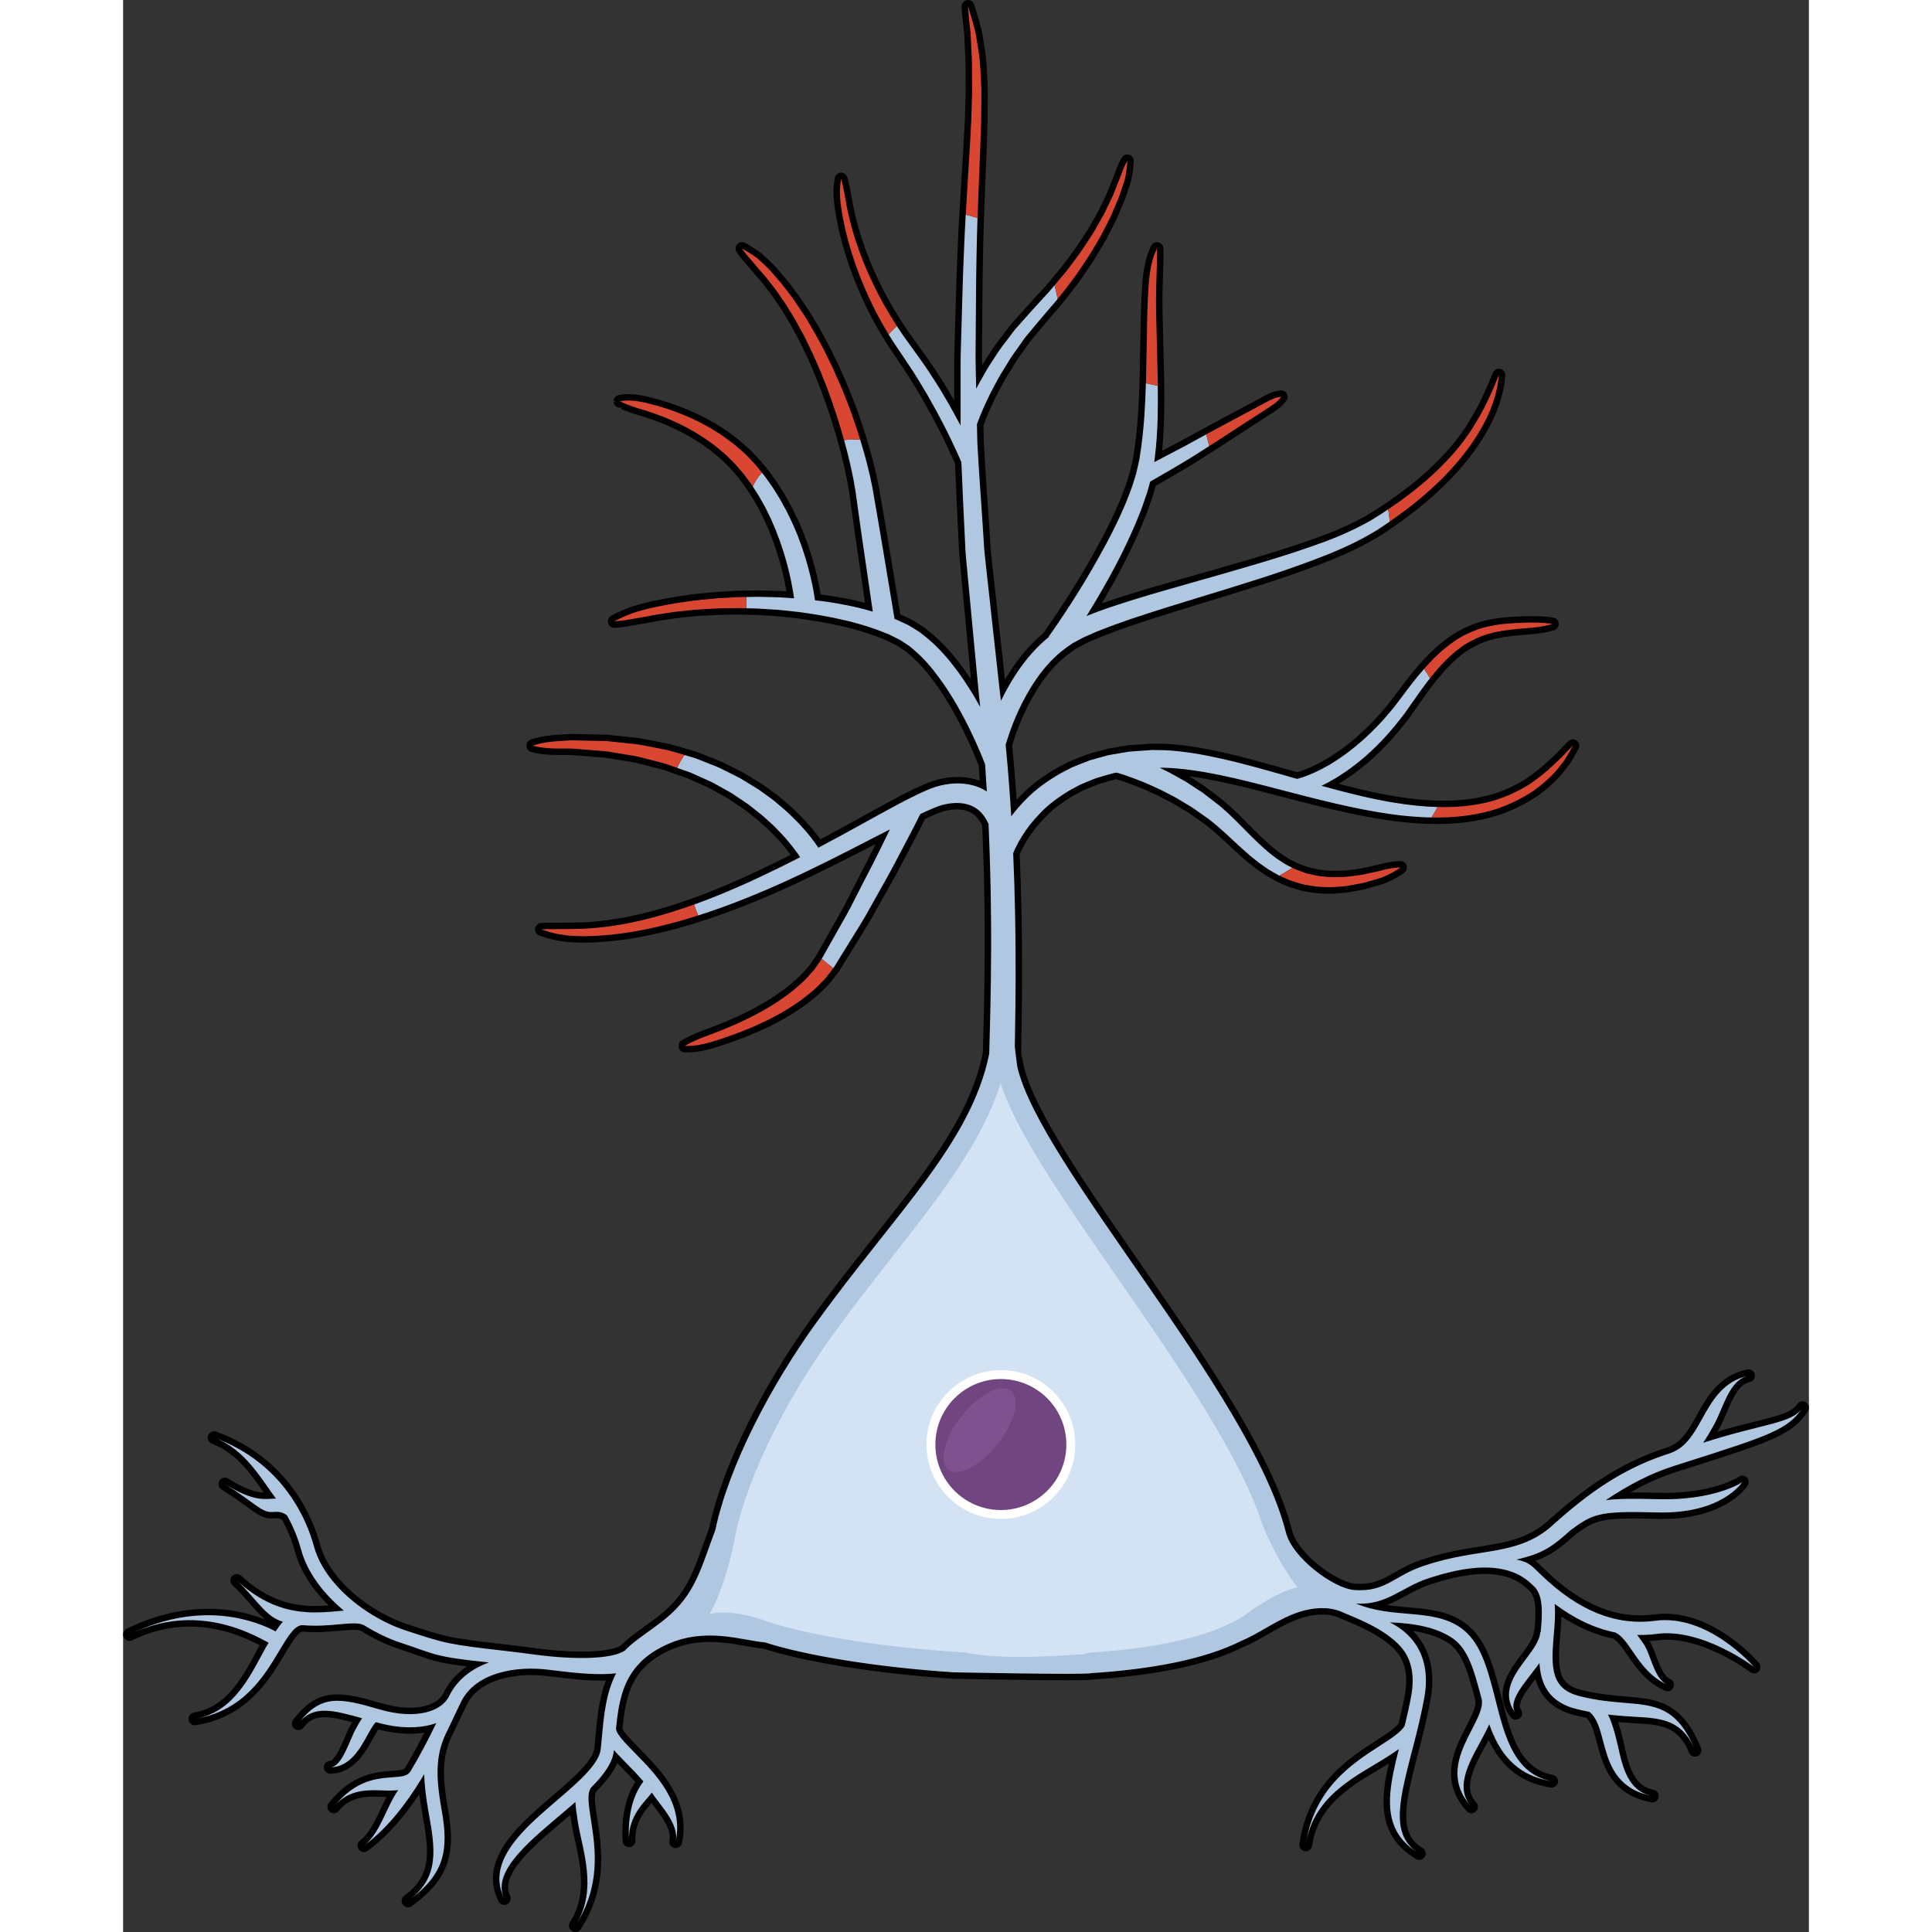 <?xml version="1.0" encoding="utf-8"?>
<!-- Created by: Science Figures, www.sciencefigures.org, Generator: Science Figures Editor -->
<!DOCTYPE svg PUBLIC "-//W3C//DTD SVG 1.1//EN" "http://www.w3.org/Graphics/SVG/1.1/DTD/svg11.dtd">
<svg version="1.1" id="Layer_1" xmlns="http://www.w3.org/2000/svg" xmlns:xlink="http://www.w3.org/1999/xlink" 
	 width="800px" height="800px" viewBox="0 0 328 375.899" enable-background="new 0 0 328 375.899" xml:space="preserve">
<rect x="0" y="0" width="328" height="375.899" fill="#333333" stroke="none"/>
<g>
	<path fill="none" stroke="#000000" stroke-width="2.5" stroke-linecap="round" stroke-linejoin="round" stroke-miterlimit="10" d="
		M281.064,146.08c-0.311,0.333-0.7,0.735-1.134,1.223c-0.487,0.442-1.024,0.965-1.628,1.543c-1.208,1.154-2.771,2.43-4.659,3.743
		c-1.957,1.21-4.285,2.379-7.002,3.183c-2.716,0.799-5.787,1.209-9.048,1.26c-3.265,0.049-6.719-0.272-10.262-0.855
		c-4.612-0.753-9.358-1.954-14.166-3.287c0.418-0.204,0.85-0.42,1.314-0.666c0.537-0.293,1.093-0.627,1.686-0.969
		c0.569-0.374,1.18-0.752,1.794-1.176c1.22-0.858,2.503-1.838,3.787-2.955c1.278-1.122,2.554-2.379,3.807-3.735
		c0.604-0.696,1.25-1.378,1.846-2.114c0.588-0.743,1.183-1.494,1.78-2.251c1.099-1.555,2.214-3.135,3.329-4.715
		c1.119-1.547,2.241-3.009,3.475-4.397c0.596-0.709,1.27-1.316,1.892-1.972c0.679-0.576,1.315-1.206,2.021-1.7
		c1.362-1.079,2.858-1.827,4.32-2.429c1.478-0.574,2.967-0.881,4.356-1.118c1.4-0.204,2.703-0.328,3.865-0.418
		c1.164-0.079,2.182-0.179,3.02-0.295c1.675-0.25,2.615-0.576,2.615-0.576s-0.978-0.195-2.66-0.261
		c-0.842-0.032-1.863-0.027-3.037,0.018c-1.177,0.042-2.511,0.109-3.971,0.258c-1.46,0.184-3.058,0.439-4.69,0.992
		c-1.612,0.578-3.296,1.339-4.815,2.437c-0.792,0.507-1.496,1.141-2.254,1.733c-0.685,0.659-1.436,1.284-2.09,1.997
		c-1.339,1.383-2.64,2.911-3.814,4.447c-1.151,1.523-2.303,3.047-3.437,4.547c-0.598,0.707-1.191,1.409-1.777,2.102
		c-0.592,0.687-1.229,1.315-1.828,1.96c-1.23,1.253-2.482,2.399-3.714,3.422c-1.229,1.028-2.448,1.921-3.603,2.698
		c-0.578,0.382-1.15,0.72-1.686,1.058c-0.55,0.303-1.072,0.59-1.566,0.86c-0.998,0.503-1.881,0.908-2.621,1.189
		c-0.735,0.293-1.321,0.474-1.711,0.585c-0.188,0.058-0.294,0.079-0.383,0.103c-1.022-0.292-2.045-0.586-3.069-0.878
		c-3.742-1.062-7.507-2.115-11.287-2.979c-3.804-0.859-7.53-1.538-11.434-1.729c-0.473-0.021-0.914-0.014-1.369-0.021l-0.675-0.007
		l-0.337-0.003c-0.227,0.002-0.263,0.014-0.403,0.021c-0.926,0.065-1.845,0.13-2.752,0.194c-0.454,0.033-0.906,0.066-1.355,0.099
		c-0.445,0.073-0.888,0.147-1.328,0.22c-0.063-0.02-0.107-0.033-0.107-0.033l-0.016,0.054c-0.841,0.144-1.675,0.288-2.495,0.428
		c-0.85,0.209-1.681,0.46-2.502,0.685c-0.411,0.116-0.819,0.23-1.223,0.345c-0.394,0.152-0.783,0.303-1.17,0.453
		c-0.769,0.31-1.537,0.592-2.271,0.913c-0.714,0.37-1.415,0.732-2.102,1.087c-2.687,1.526-5.009,3.227-6.771,5.046
		c-1.163,1.158-2.13,2.294-2.944,3.376c-0.283-4.474-0.62-9.119-1.092-13.891c0.05-0.178,0.109-0.383,0.187-0.642
		c0.266-0.859,0.684-2.122,1.304-3.698c0.63-1.571,1.473-3.451,2.619-5.494c1.148-2.035,2.605-4.246,4.529-6.3
		c0.894-0.94,1.889-1.849,2.992-2.656l0.021,0.016c0,0,0.021-0.028,0.051-0.072c0.064-0.048,0.122-0.104,0.188-0.151
		c0.307-0.209,0.614-0.421,0.925-0.634l0.233-0.161c0.01-0.006,0.008-0.005,0.012-0.007l0.042-0.023l0.14-0.073l0.555-0.294
		c0.739-0.392,1.501-0.822,2.234-1.107c0.755-0.313,1.456-0.67,2.281-0.976c0.811-0.313,1.633-0.631,2.463-0.951
		c1.69-0.596,3.409-1.227,5.197-1.798c3.552-1.186,7.279-2.316,11.061-3.482c3.786-1.164,7.643-2.326,11.49-3.56
		c3.85-1.216,7.682-2.521,11.42-3.937c3.741-1.395,7.385-2.953,10.764-4.876c0.838-0.477,1.7-0.98,2.446-1.505
		c0.771-0.513,1.535-1.016,2.288-1.564c1.516-1.063,2.947-2.146,4.308-3.25c2.728-2.203,5.15-4.486,7.203-6.767
		c4.117-4.556,6.688-9.118,7.832-12.509c0.301-0.844,0.516-1.614,0.664-2.293c0.18-0.67,0.28-1.251,0.342-1.727
		c0.132-0.948,0.176-1.452,0.176-1.452s-0.215,0.468-0.567,1.344c-0.157,0.443-0.393,0.975-0.673,1.594
		c-0.273,0.622-0.569,1.339-0.974,2.11c-0.727,1.575-1.738,3.418-3.032,5.446c-1.301,2.023-2.973,4.18-5.027,6.325
		c-2.046,2.15-4.457,4.3-7.169,6.371c-1.354,1.037-2.788,2.061-4.271,3.041c-0.729,0.503-1.512,0.988-2.298,1.48
		c-0.786,0.52-1.555,0.933-2.37,1.369c-3.225,1.72-6.817,3.151-10.534,4.417c-3.705,1.296-7.538,2.458-11.385,3.6
		c-3.841,1.146-7.716,2.227-11.526,3.312c-3.813,1.091-7.572,2.146-11.204,3.275c-3.192,0.999-6.206,1.962-9.192,3.18
		c0.829-1.34,1.748-2.863,2.724-4.547c1.93-3.322,4.077-7.269,6.043-11.688c0.499-1.1,0.986-2.23,1.434-3.399
		c0.481-1.149,0.894-2.354,1.304-3.569c0.349-0.942,0.598-1.941,0.867-2.933c0.692-0.4,1.967-1.139,3.611-2.091
		c1.254-0.733,2.723-1.575,4.269-2.535c1.538-0.977,3.179-2.019,4.819-3.061c3.257-2.114,6.516-4.229,8.959-5.814
		c1.211-0.807,2.259-1.416,2.907-1.979c0.648-0.566,0.927-1.034,0.927-1.034s-0.556,0.024-1.365,0.32
		c-0.81,0.298-1.846,0.92-3.134,1.591c-2.558,1.368-5.967,3.193-9.376,5.018c-1.694,0.927-3.386,1.855-4.973,2.725
		c-1.607,0.841-3.109,1.626-4.395,2.299c-0.526,0.279-1.005,0.533-1.451,0.77L200.737,89c0.17-1.241,0.278-2.542,0.371-3.842
		c0.088-1.292,0.136-2.557,0.179-3.82c0.063-2.521,0.063-4.994,0.021-7.379c-0.115-4.75-0.224-9.184-0.316-12.985
		c-0.028-1.893-0.033-3.625,0.016-5.154c0.047-1.528,0.089-2.86,0.123-3.957c0.019-1.099,0.018-1.971,0.04-2.566
		c0-0.601-0.023-0.934-0.023-0.934s-0.146,0.289-0.374,0.854c-0.244,0.563-0.51,1.413-0.752,2.516
		c-0.225,1.103-0.412,2.46-0.5,4.014c-0.117,1.555-0.188,3.307-0.244,5.214c-0.074,3.8-0.16,8.234-0.254,12.985
		c-0.061,2.365-0.168,4.801-0.339,7.263c-0.095,1.226-0.196,2.472-0.336,3.693c-0.144,1.213-0.284,2.433-0.498,3.698l-0.146,0.939
		l-0.192,0.854l-0.403,1.756c-0.389,1.158-0.675,2.326-1.137,3.454c-0.426,1.135-0.85,2.26-1.351,3.35
		c-0.462,1.101-0.967,2.172-1.484,3.22c-1.01,2.102-2.09,4.094-3.135,5.971c-1.039,1.88-2.068,3.637-3.044,5.243
		c-1.95,3.214-3.678,5.833-4.906,7.648c-0.62,0.899-1.107,1.606-1.439,2.088c-0.338,0.475-0.518,0.728-0.518,0.728l0.071,0.051
		c-0.916,0.737-1.757,1.519-2.527,2.31c-2.235,2.329-3.87,4.76-5.158,6.972c-0.644,1.113-1.199,2.176-1.682,3.172
		c-0.082-0.69-0.163-1.374-0.243-2.067c-0.346-3.122-0.696-6.282-1.05-9.467c-0.352-3.197-0.707-6.419-1.062-9.654
		c-0.178-1.618-0.356-3.238-0.535-4.861c-0.181-1.622-0.377-3.247-0.451-4.865c-0.394-6.481-0.912-12.957-1.252-19.349
		c-0.026-1.188-0.051-2.367-0.075-3.547c0.152-0.393,0.327-0.941,0.636-1.657c0.315-0.742,0.665-1.655,1.167-2.668
		c0.241-0.51,0.497-1.053,0.766-1.625c0.284-0.566,0.612-1.146,0.937-1.761c0.336-0.608,0.658-1.259,1.042-1.903
		c0.394-0.638,0.802-1.298,1.219-1.976c0.791-1.39,1.807-2.729,2.803-4.158c0.25-0.356,0.504-0.714,0.759-1.076
		c0.282-0.34,0.566-0.682,0.852-1.026c0.572-0.689,1.152-1.386,1.736-2.089c1.204-1.452,2.446-2.86,3.678-4.304
		c1.221-1.462,2.357-3.042,3.512-4.535c1.041-1.575,2.137-3.072,3.063-4.61c0.897-1.558,1.856-3.004,2.562-4.498
		c0.372-0.733,0.735-1.446,1.088-2.136c0.355-0.687,0.611-1.396,0.904-2.05c0.28-0.661,0.551-1.293,0.807-1.896
		c0.233-0.612,0.418-1.208,0.609-1.758c0.379-1.104,0.711-2.065,0.827-2.905c0.29-1.661,0.282-2.629,0.282-2.629
		s-0.503,0.858-1.086,2.394c-0.251,0.78-0.669,1.689-1.07,2.756c-0.211,0.53-0.415,1.101-0.669,1.688
		c-0.276,0.578-0.567,1.185-0.87,1.818c-0.315,0.628-0.592,1.305-0.971,1.961c-0.373,0.659-0.76,1.339-1.156,2.04
		c-0.747,1.424-1.754,2.802-2.693,4.281c-0.969,1.461-2.109,2.881-3.189,4.37c-1.187,1.407-2.339,2.847-3.583,4.258
		c-1.273,1.396-2.583,2.785-3.804,4.165c-0.631,0.71-1.257,1.415-1.875,2.111c-0.309,0.349-0.616,0.695-0.922,1.04
		c-0.277,0.366-0.553,0.729-0.825,1.09c-1.083,1.448-2.19,2.812-3.054,4.23c-0.449,0.698-0.887,1.376-1.312,2.033
		c-0.413,0.663-0.763,1.333-1.124,1.96c-0.353,0.633-0.705,1.232-1.014,1.817c-0.062,0.124-0.114,0.23-0.174,0.351
		c-0.054-2.826-0.171-5.618-0.109-8.379c0.066-6.114,0.05-12.044,0.178-17.635c0.092-5.626,0.32-10.891,0.518-15.794
		c0.105-2.448,0.205-4.795,0.27-7.036c0.036-1.119,0.073-2.209,0.106-3.27c0.009-1.063,0.018-2.097,0.026-3.098
		c0.005-1.001,0.011-1.97,0.016-2.905c-0.014-0.937-0.085-1.842-0.124-2.71c-0.079-1.737-0.173-3.329-0.413-4.76
		c-0.227-1.43-0.404-2.705-0.617-3.803c-0.281-1.09-0.549-2.007-0.757-2.75c-0.433-1.482-0.693-2.256-0.693-2.256
		s0.05,0.83,0.197,2.355c0.082,0.761,0.171,1.698,0.311,2.788c0.05,1.103,0.105,2.369,0.169,3.788
		c0.141,1.407,0.072,2.983,0.107,4.69c0.008,0.854,0.016,1.742,0.023,2.664c-0.025,0.925-0.051,1.882-0.078,2.872
		c-0.029,0.989-0.059,2.01-0.09,3.062c-0.057,1.053-0.115,2.137-0.177,3.249c-0.11,2.222-0.259,4.565-0.418,7.011
		c-0.301,4.885-0.645,10.225-0.854,15.825c-0.25,5.635-0.357,11.549-0.555,17.684c-0.132,3.062-0.044,6.193-0.071,9.354
		c-0.002,2.054-0.002,4.129-0.002,6.212c-0.365-0.701-0.761-1.439-1.194-2.217c-0.677-1.28-1.475-2.631-2.321-4.059
		c-0.82-1.442-1.825-2.882-2.797-4.409c-0.989-1.516-2.127-3.011-3.221-4.566c-0.544-0.755-1.094-1.517-1.646-2.282
		c-0.51-0.776-1.051-1.528-1.543-2.331c-0.999-1.594-1.98-3.202-2.842-4.845c-0.891-1.628-1.675-3.28-2.402-4.892
		c-0.361-0.807-0.683-1.616-1.017-2.4c-0.301-0.797-0.592-1.577-0.879-2.336c-0.536-1.531-0.999-2.995-1.373-4.361
		c-0.372-1.366-0.651-2.633-0.881-3.761c-0.206-1.133-0.385-2.121-0.53-2.934c-0.182-0.813-0.293-1.458-0.404-1.899
		c-0.108-0.441-0.187-0.679-0.187-0.679s-0.054,0.239-0.118,0.692c-0.057,0.452-0.146,1.122-0.125,1.968
		c-0.007,0.85,0.1,1.872,0.262,3.039c0.185,1.163,0.415,2.472,0.735,3.885c0.321,1.413,0.728,2.929,1.207,4.519
		c0.258,0.789,0.523,1.599,0.795,2.428c0.306,0.816,0.598,1.658,0.931,2.5c0.673,1.682,1.402,3.409,2.242,5.12
		c0.815,1.722,1.736,3.428,2.72,5.1c0.479,0.841,1.026,1.661,1.535,2.49c0.535,0.796,1.069,1.588,1.6,2.375
		c1.016,1.556,2.075,3.044,2.994,4.557c0.903,1.523,1.831,2.959,2.594,4.393c0.802,1.413,1.556,2.748,2.192,4.013
		c1.33,2.502,2.315,4.647,3,6.145c0.35,0.75,0.584,1.333,0.765,1.733c0.023,0.059,0.043,0.104,0.063,0.154
		c0.211,5.246,0.475,10.533,0.727,15.836c0.051,1.648,0.222,3.271,0.375,4.896c0.153,1.625,0.306,3.248,0.458,4.868
		c0.303,3.24,0.606,6.468,0.907,9.67c0.305,3.213,0.607,6.401,0.906,9.55c0.093,0.929,0.187,1.847,0.281,2.769
		c-0.402-0.718-0.822-1.454-1.274-2.218c-1.126-1.837-2.382-3.813-3.931-5.78c-1.521-1.977-3.316-3.964-5.524-5.72
		c-0.552-0.438-1.091-0.896-1.735-1.259l-0.934-0.577l-0.469-0.288l-0.029-0.018c-0.039-0.021,0.045,0.021-0.096-0.051l-0.057-0.027
		l-0.115-0.053l-0.229-0.107c-0.615-0.285-1.232-0.571-1.854-0.858c-0.136-0.051-0.272-0.104-0.409-0.154
		c-0.262-1.571-0.975-5.848-1.942-11.658c-0.609-3.699-1.336-8.012-2.146-12.627l-0.151-0.869l-0.087-0.489l-0.092-0.436
		c-0.122-0.582-0.245-1.168-0.368-1.759c-0.3-1.199-0.568-2.444-0.915-3.637c-0.638-2.418-1.413-4.83-2.229-7.226
		c-0.816-2.396-1.759-4.746-2.72-7.042c-0.509-1.136-1.013-2.264-1.511-3.377c-0.538-1.095-1.069-2.177-1.593-3.241
		c-0.544-1.054-1.117-2.071-1.657-3.076c-0.547-1.001-1.154-1.944-1.705-2.88c-0.54-0.943-1.17-1.801-1.73-2.657
		c-0.285-0.424-0.566-0.841-0.843-1.25c-0.299-0.395-0.592-0.782-0.879-1.162c-1.11-1.543-2.272-2.85-3.283-4.016
		c-1.028-1.155-2.055-2.048-2.875-2.787c-1.811-1.323-2.968-1.868-2.968-1.868c0,0,0.729,1.096,2.192,2.672
		c0.664,0.863,1.564,1.809,2.526,2.958c0.932,1.178,2,2.488,3.014,4.039c0.261,0.38,0.529,0.768,0.801,1.164
		c0.252,0.411,0.508,0.829,0.768,1.255c0.507,0.859,1.083,1.714,1.566,2.66c0.497,0.938,1.047,1.877,1.537,2.878
		c0.482,1.004,0.996,2.019,1.482,3.069c0.463,1.061,0.935,2.139,1.412,3.231c0.438,1.108,0.881,2.229,1.326,3.36
		c0.846,2.281,1.639,4.619,2.368,6.977c0.717,2.36,1.396,4.734,1.934,7.094c0.301,1.182,0.506,2.332,0.755,3.48
		c0.104,0.594,0.207,1.184,0.311,1.77l0.076,0.438l0.054,0.388l0.123,0.874c0.636,4.644,1.261,8.972,1.808,12.681
		c0.601,4.117,1.09,7.467,1.405,9.638c-1.885-0.55-3.786-1.013-5.715-1.36c-1.838-0.373-3.688-0.629-5.528-0.841
		c-0.061-0.432-0.146-0.996-0.266-1.69c-0.143-0.814-0.346-1.795-0.606-2.91c-0.267-1.114-0.603-2.36-1.006-3.708
		c-0.218-0.669-0.445-1.366-0.68-2.087c-0.263-0.712-0.535-1.448-0.813-2.205c-0.315-0.743-0.64-1.506-0.972-2.286
		c-0.367-0.764-0.744-1.544-1.127-2.338c-0.422-0.774-0.852-1.561-1.288-2.357c-0.478-0.772-0.949-1.562-1.449-2.34
		c-0.538-0.758-1.063-1.53-1.62-2.286l-0.885-1.1l-0.444-0.55l-0.221-0.275l-0.11-0.137l-0.1-0.117l-0.059-0.062
		c-0.63-0.658-1.259-1.315-1.887-1.971c-0.724-0.635-1.443-1.268-2.159-1.896c-0.745-0.553-1.483-1.102-2.215-1.644
		c-0.765-0.486-1.51-0.981-2.261-1.436c-0.771-0.42-1.516-0.853-2.266-1.236c-0.762-0.358-1.495-0.73-2.228-1.049
		c-1.469-0.632-2.879-1.164-4.199-1.598c-1.321-0.427-2.545-0.769-3.638-1.038c-1.093-0.275-2.063-0.438-2.871-0.509
		c-1.624-0.125-2.576,0.119-2.576,0.119c0-0.001,0.857,0.446,2.348,0.974c0.748,0.26,1.657,0.541,2.704,0.85
		c1.042,0.325,2.203,0.729,3.452,1.218c1.244,0.497,2.567,1.09,3.931,1.778c0.681,0.347,1.356,0.745,2.059,1.127
		c0.688,0.408,1.366,0.86,2.067,1.299c0.68,0.471,1.35,0.979,2.037,1.475c0.646,0.544,1.302,1.096,1.962,1.652
		c0.596,0.589,1.198,1.183,1.803,1.778c0.59,0.686,1.183,1.374,1.775,2.062c0.507,0.689,1.013,1.379,1.518,2.065
		c0.47,0.735,0.939,1.467,1.405,2.193c0.421,0.753,0.839,1.501,1.252,2.24c0.371,0.761,0.737,1.513,1.1,2.253
		c0.323,0.758,0.641,1.503,0.952,2.232c0.278,0.744,0.55,1.471,0.814,2.178c0.238,0.718,0.472,1.415,0.697,2.09
		c0.199,0.684,0.391,1.344,0.576,1.978c0.338,1.276,0.616,2.453,0.834,3.502c0.21,1.05,0.369,1.967,0.491,2.722
		c0.036,0.235,0.066,0.448,0.096,0.65c-0.988-0.066-1.973-0.123-2.945-0.188c-1.365-0.033-2.715-0.065-4.042-0.097
		c-1.325,0.021-2.629,0.042-3.905,0.062c-1.273,0.069-2.52,0.138-3.732,0.204c-2.422,0.204-4.708,0.413-6.802,0.747
		c-2.103,0.258-4,0.696-5.693,1.003c-1.679,0.382-3.128,0.779-4.304,1.158c-2.322,0.882-3.56,1.598-3.56,1.598
		c0,0,1.453-0.053,3.838-0.516c1.206-0.183,2.656-0.449,4.311-0.78c1.675-0.234,3.547-0.59,5.622-0.761
		c2.062-0.247,4.314-0.362,6.69-0.468c1.19-0.018,2.413-0.036,3.661-0.055c1.249,0.03,2.524,0.061,3.821,0.091
		c1.294,0.083,2.608,0.167,3.94,0.251c1.326,0.143,2.67,0.256,4.018,0.425c2.691,0.362,5.416,0.797,8.09,1.409
		c2.68,0.561,5.318,1.361,7.776,2.273c0.593,0.241,1.185,0.481,1.772,0.72c0.606,0.304,1.213,0.606,1.815,0.907
		c0.503,0.224,1.013,0.647,1.514,0.952c0.518,0.301,0.974,0.72,1.438,1.112c1.855,1.562,3.438,3.412,4.796,5.28
		c1.396,1.837,2.551,3.729,3.584,5.486c1.009,1.779,1.891,3.438,2.607,4.946c0.735,1.497,1.32,2.832,1.793,3.931
		c0.471,1.101,0.816,1.973,1.047,2.566c0.008,0.022,0.013,0.037,0.021,0.058c0.126,1.778,0.232,3.53,0.33,5.267
		c-0.812-0.514-1.75-0.949-2.807-1.214c-2.238-0.579-4.76-0.42-7.186,0.327c-0.65,0.227-1.307,0.472-1.855,0.722
		c-0.589,0.244-1.151,0.517-1.73,0.79c-1.15,0.551-2.305,1.146-3.484,1.764c-2.348,1.247-4.776,2.603-7.292,3.988
		c-2.719,1.504-5.542,3.045-8.423,4.571c-0.223-0.33-0.482-0.7-0.785-1.135c-0.553-0.703-1.189-1.592-2.033-2.495
		c-0.799-0.948-1.795-1.918-2.878-2.977c-0.538-0.533-1.161-1.016-1.771-1.555c-0.615-0.534-1.252-1.084-1.962-1.576
		c-0.699-0.506-1.416-1.026-2.15-1.558c-0.769-0.473-1.556-0.956-2.354-1.447c-0.4-0.244-0.805-0.489-1.212-0.736
		c-0.416-0.231-0.85-0.433-1.278-0.653c-0.86-0.43-1.731-0.866-2.609-1.304c-0.887-0.417-1.821-0.742-2.736-1.119
		c-0.928-0.343-1.827-0.779-2.783-1.045c-0.951-0.28-1.9-0.56-2.848-0.839c-0.946-0.276-1.884-0.568-2.847-0.722
		c-0.952-0.187-1.898-0.373-2.832-0.556c-0.934-0.177-1.85-0.393-2.771-0.457c-1.831-0.195-3.601-0.383-5.278-0.562
		c-1.683-0.037-3.272-0.072-4.741-0.105c-0.732-0.015-1.434-0.029-2.102-0.042c-0.666,0.02-1.299,0.074-1.893,0.105
		c-1.188,0.062-2.221,0.159-3.066,0.286c-1.694,0.267-2.635,0.646-2.635,0.646c0-0.001,0.992,0.314,2.683,0.47
		c0.845,0.071,1.866,0.101,3.034,0.085c0.585,0.002,1.207-0.015,1.862,0.002c0.653,0.051,1.339,0.105,2.056,0.162
		c1.43,0.113,2.979,0.236,4.616,0.367c1.618,0.267,3.323,0.548,5.087,0.839c0.887,0.111,1.758,0.372,2.646,0.595
		c0.888,0.228,1.784,0.458,2.689,0.69c0.913,0.198,1.793,0.531,2.679,0.847c0.89,0.31,1.781,0.621,2.673,0.931
		c0.898,0.289,1.729,0.745,2.595,1.105c0.85,0.395,1.72,0.737,2.538,1.166c0.807,0.448,1.607,0.893,2.398,1.333
		c0.393,0.223,0.793,0.428,1.172,0.661c0.37,0.248,0.737,0.494,1.102,0.738c0.725,0.489,1.438,0.97,2.137,1.441
		c0.66,0.521,1.305,1.031,1.932,1.528c0.646,0.473,1.217,1,1.769,1.509c0.547,0.513,1.111,0.973,1.588,1.477
		c0.963,1,1.85,1.911,2.544,2.79c0.744,0.843,1.28,1.65,1.768,2.28c0.166,0.25,0.316,0.473,0.454,0.68
		c-1.287,0.661-2.584,1.314-3.886,1.954c-2.74,1.327-5.479,2.656-8.228,3.84c-2.742,1.198-5.469,2.314-8.146,3.274
		c-2.67,0.988-5.297,1.803-7.805,2.504c-1.26,0.322-2.48,0.667-3.68,0.908c-0.599,0.131-1.187,0.259-1.764,0.385
		c-0.581,0.101-1.15,0.201-1.71,0.298c-2.234,0.392-4.304,0.6-6.14,0.71c-0.918,0.09-1.777,0.043-2.574,0.089
		c-0.797,0.033-1.527,0.033-2.19,0.023c-1.33,0.047-2.376,0.012-3.101,0.017c-0.725,0.012-1.12,0.043-1.12,0.043
		s0.362,0.141,1.059,0.358c0.698,0.216,1.733,0.521,3.084,0.696c0.675,0.089,1.424,0.218,2.244,0.222
		c0.818,0.021,1.71,0.099,2.654,0.038c1.896-0.045,4.031-0.182,6.339-0.5c0.577-0.079,1.166-0.16,1.767-0.242
		c0.594-0.107,1.202-0.217,1.819-0.328c1.239-0.203,2.498-0.509,3.801-0.792c2.589-0.623,5.301-1.358,8.057-2.266
		c5.525-1.774,11.269-4.083,16.881-6.642c5.61-2.565,11.103-5.36,16.209-8.006c1.326-0.68,2.625-1.346,3.898-2
		c-0.613,1.252-1.316,2.69-2.098,4.285c-0.678,1.415-1.469,2.918-2.298,4.512c-0.819,1.601-1.682,3.288-2.578,5.033
		c-0.864,1.767-1.866,3.514-2.879,5.295c-1.008,1.786-2.033,3.601-3.057,5.415l-0.385,0.681l-0.096,0.169l-0.004,0.006l-0.057,0.08
		l-0.228,0.321l-0.902,1.288c-0.293,0.456-0.629,0.731-0.938,1.108c-0.323,0.35-0.607,0.717-0.96,1.056
		c-1.425,1.365-2.93,2.633-4.522,3.705c-0.788,0.546-1.57,1.074-2.378,1.536c-0.398,0.239-0.792,0.476-1.182,0.71
		c-0.4,0.215-0.797,0.428-1.188,0.639c-0.775,0.432-1.549,0.818-2.308,1.176c-0.75,0.375-1.487,0.709-2.202,1.018
		c-1.422,0.637-2.752,1.166-3.941,1.608c-1.188,0.443-2.227,0.83-3.071,1.188c-1.685,0.726-2.624,1.304-2.624,1.304
		c0-0.002,1.108,0.097,2.942-0.233c0.916-0.173,2.013-0.444,3.239-0.852c1.232-0.386,2.616-0.854,4.104-1.427
		c0.748-0.277,1.522-0.579,2.313-0.924c0.797-0.326,1.614-0.682,2.439-1.085c0.416-0.196,0.837-0.395,1.264-0.596
		c0.418-0.222,0.84-0.446,1.268-0.673c0.863-0.436,1.715-0.945,2.576-1.477c1.734-1.041,3.426-2.309,5.063-3.725
		c0.411-0.356,0.797-0.788,1.198-1.186c0.375-0.405,0.846-0.814,1.141-1.229l0.967-1.24l0.24-0.312l0.061-0.078l0.028-0.039
		l0.082-0.115l0.104-0.169l0.418-0.675c1.114-1.802,2.229-3.604,3.326-5.377c1.102-1.773,2.193-3.517,3.132-5.254
		c1.931-3.452,3.78-6.654,5.238-9.464c1.468-2.804,2.718-5.135,3.549-6.777c0.516-1.028,0.896-1.78,1.106-2.199
		c0.312-0.149,0.628-0.303,0.935-0.443c0.546-0.247,1.084-0.497,1.604-0.701c0.545-0.237,0.993-0.385,1.427-0.542
		c1.961-0.581,3.807-0.603,5.177-0.217c1.385,0.379,2.362,1.141,3.011,1.954c0.565,0.694,0.905,1.368,1.123,1.883
		c0.019,0.401,0.039,0.812,0.059,1.21c0.221,5.584,0.379,10.865,0.418,15.744c0.111,9.758-0.07,17.89-0.228,23.593
		c-0.075,2.87-0.134,5.125-0.174,6.662c-0.015,0.863,0.013,1.781,0.04,2.214c0.035,0.394,0.053,0.598,0.053,0.598l4.924-0.877
		c0,0-0.021-0.203-0.058-0.597c-0.005-0.357,0.027-0.615,0.018-1.281c0.025-1.525,0.062-3.763,0.108-6.609
		c0.103-5.728,0.208-13.933-0.001-23.776c-0.063-3.536-0.191-7.291-0.361-11.21c0.024-0.059,0.041-0.102,0.07-0.168
		c0.316-0.753,0.843-1.874,1.69-3.204c0.815-1.349,1.993-2.884,3.535-4.459c1.512-1.612,3.529-3.118,5.879-4.499
		c0.602-0.323,1.218-0.652,1.845-0.988c0.648-0.292,1.332-0.55,2.015-0.837c0.344-0.139,0.689-0.28,1.038-0.422
		c0.363-0.106,0.729-0.213,1.098-0.321c0.739-0.211,1.484-0.45,2.25-0.651c0.234-0.044,0.476-0.09,0.711-0.135
		c0.105,0.032,0.28,0.083,0.535,0.158c0.401,0.126,0.988,0.302,1.765,0.588c0.775,0.259,1.702,0.626,2.769,1.05
		c1.069,0.414,2.234,0.98,3.524,1.56c0.626,0.326,1.278,0.665,1.953,1.016c0.338,0.176,0.682,0.355,1.03,0.537
		c0.335,0.204,0.676,0.41,1.021,0.62c0.695,0.414,1.408,0.84,2.137,1.275c0.692,0.487,1.4,0.985,2.119,1.491
		c0.359,0.253,0.723,0.509,1.089,0.767c0.295,0.216,0.701,0.567,1.049,0.847c0.753,0.593,1.389,1.2,2.085,1.808
		c1.396,1.268,2.793,2.625,4.305,3.934c0.726,0.67,1.544,1.283,2.321,1.909c0.841,0.571,1.63,1.197,2.521,1.685
		c0.438,0.25,0.876,0.5,1.311,0.748c0.443,0.233,0.916,0.415,1.367,0.622c0.893,0.444,1.853,0.69,2.773,0.976
		c0.457,0.162,0.93,0.239,1.397,0.315c0.466,0.08,0.927,0.159,1.383,0.238c0.913,0.129,1.818,0.11,2.688,0.167
		c0.872,0.042,1.71-0.094,2.522-0.132c0.817-0.027,1.584-0.18,2.32-0.32c0.734-0.142,1.445-0.25,2.105-0.404
		c0.651-0.186,1.27-0.361,1.851-0.526c0.58-0.166,1.125-0.314,1.617-0.482c0.485-0.186,0.916-0.402,1.312-0.579
		c1.561-0.759,2.353-1.399,2.353-1.399c0,0.001-1.046-0.008-2.702,0.339c-0.41,0.1-0.869,0.19-1.354,0.337
		c-0.496,0.1-1.03,0.213-1.597,0.344c-0.567,0.127-1.171,0.262-1.808,0.404c-0.64,0.111-1.318,0.173-2.021,0.269
		c-0.704,0.094-1.437,0.198-2.195,0.177c-0.757-0.011-1.545,0.077-2.339-0.011c-0.79-0.102-1.615-0.125-2.428-0.29
		c-0.404-0.094-0.812-0.189-1.224-0.285c-0.413-0.091-0.831-0.179-1.226-0.351c-0.802-0.304-1.634-0.559-2.401-1.004
		c-0.39-0.208-0.794-0.386-1.176-0.616c-0.376-0.245-0.754-0.49-1.132-0.736c-0.767-0.473-1.461-1.098-2.192-1.654
		c-0.691-0.635-1.409-1.218-2.087-1.895c-1.374-1.297-2.71-2.709-4.089-4.075c-0.715-0.684-1.432-1.413-2.13-2.012
		c-0.369-0.323-0.653-0.599-1.086-0.955c-0.379-0.292-0.755-0.583-1.127-0.871c-0.748-0.575-1.483-1.14-2.203-1.693
		c-0.758-0.497-1.5-0.982-2.22-1.455c-0.364-0.234-0.721-0.465-1.073-0.692c-0.365-0.205-0.725-0.406-1.077-0.604
		c-0.709-0.395-1.396-0.776-2.051-1.142c-0.661-0.322-1.291-0.639-1.897-0.934c0.31-0.004,0.619-0.012,0.916-0.005
		c3.381,0.095,7.108,0.659,10.775,1.416c3.695,0.761,7.438,1.721,11.19,2.7c7.505,1.958,15.09,3.962,22.415,4.956
		c3.658,0.495,7.249,0.729,10.659,0.579c3.408-0.15,6.638-0.674,9.492-1.604c2.857-0.935,5.299-2.247,7.328-3.588
		c1.974-1.426,3.532-2.874,4.639-4.209c0.533-0.686,1.016-1.287,1.408-1.829c0.355-0.57,0.638-1.067,0.871-1.464
		c0.455-0.803,0.672-1.24,0.672-1.24S281.699,145.423,281.064,146.08z"/>
	<g>
		
			<path fill="none" stroke="#000000" stroke-width="2.5" stroke-linecap="round" stroke-linejoin="round" stroke-miterlimit="10" d="
			M301.561,285.279l2.109-0.672c16.445-5.233,20.353-6.476,23.08-10.714c-1.993,3.098-7.378,2.98-19.33,6.813
			c0.782-1.113,1.452-2.313,2.108-3.496c1.859-3.34,2.935-8.748,6.722-9.543c-4.938,1.037-7.082,4.891-8.973,8.289
			c-1.669,2.998-3.244,5.827-6.51,6.869c-7.4,2.359-14.054,6.274-21.823,13.225c-0.223,0.182-0.451,0.369-0.685,0.564l0.026,0.029
			c-6.879,6.262-14.331,4.396-24.732,7.859c-0.277,0.088-0.543,0.172-0.787,0.25l0.003,0.01c-5.412,1.832-7.152,5.028-13.156,4.606
			c-4.09-0.291-12.188-6.304-13.37-11.236l-0.003,0.003c-6.888-27.193-47.979-71.564-52.264-90.614
			c-0.07-0.753-0.431-1.835-0.499-2.575c-0.011-0.107,0.01,0.107,0,0h-4.953c0,0.02,0,0.037,0,0.057v-0.002
			c-3.466,17.268-18.21,31.012-33.546,52.194c-8.968,12.386-17.118,28.01-19.756,40.507c-0.001-0.001-0.002-0.004-0.002-0.004
			c-2.848,7.578-3.852,12.457-9.703,17.263c-2.448,2.009-6.24,4.362-7.832,6.124c-2.459,1.807-10.059,1.83-17.316,0.873
			c-1.908-0.252-3.83-0.506-5.711-0.719c-11.568-1.324-11.908-1.461-19.796-4.055c-2.093-0.688-4.277-1.715-6.382-2.996l0.002-0.004
			c-0.021-0.018-0.049-0.023-0.072-0.039c-5.178-3.176-9.838-7.947-11.294-13.33c-1.261-4.674-5.679-16.082-19.397-21.092
			c6.09,2.223,9.293,8.24,12.023,11.848c-0.315,0.004-0.625,0.018-0.932,0.039c-1.772,0.111-3.979,0.25-8.996-2.865
			c5.719,3.551,7.133,5.566,9.16,5.438c1.196-0.074,1.838-0.105,2.897,0.631c1.504,2.664,2.33,5.092,2.758,6.676
			c1.22,4.516,4.415,8.623,8.323,11.877c-0.385,0.031-0.781,0.066-1.192,0.104c-1.813,0.166-3.869,0.348-6.108,0.195
			c-0.287-0.051-0.563-0.076-0.828-0.074c-3.813-0.402-8.13-1.867-12.701-6.096c3.748,3.465,5.632,7.152,8.973,8.031
			c-0.494,0.551-0.961,1.191-1.424,1.889c-3.436-1.854-14.212-6.355-28.422,0.598c13.018-6.369,23.932-0.064,27.061,1.598
			c-0.053,0.088-0.104,0.176-0.155,0.262c-2.845,4.762-5.972,13.23-14.181,14.553c9.396-1.518,13.441-8.287,16.391-13.229
			c1.891-3.166,3.098-5.023,4.577-5c2.664,0.24,5.055,0.023,7.052-0.158c2.209-0.203,4.114-0.375,4.99,0.248l0.005-0.008
			c2.332,1.445,4.752,2.596,7.067,3.355c6.782,2.23,6.289,2.707,17.115,3.82c-3.291,1.207-6.152,3.283-7.762,6.582
			c-0.002,0.004-0.004,0.008-0.006,0.01c-1.307,2.748-6.105,4.713-13.549,2.531c-0.004,0-0.008-0.002-0.008-0.002l-0.002-0.002
			h-0.004c-7.561-2.215-11.389-3.02-15.74,2.785c2.893-3.859,7.055-2.492,12.4-1.055c-0.432,0.625-0.828,1.342-1.219,2.053
			c-1.27,2.303-2.697,7.49-4.99,7.494c3.811-0.008,5.797-3.617,7.248-6.252c0.508-0.922,1.268-2.295,1.68-2.523
			c4.494,1.301,8.613,1.301,11.707,0.172c-1.385,2.869-3.068,6.188-5.066,9.463c-0.582,0.84-1.541,0.949-3.451,1.084
			c-3.041,0.215-7.207,0.508-11.408,5.758c3.496-4.369,8.74-2.984,11.59-3.188c0.309-0.021,0.621-0.049,0.93-0.074
			c-2.359,3.354-3.563,8.541-6.672,10.803c4.504-3.277,8.191-8.098,11.174-12.977c0.01-0.016,0.023-0.029,0.033-0.043l-0.006-0.002
			c0.182-0.301,0.365-0.598,0.543-0.896c0.031,2.25,0.346,4.658,0.838,7.41c1.256,7.002,2.273,12.748-3.994,17.252
			c7.27-5.225,7.902-10.063,6.533-17.707c-1.309-7.299-1.027-11.188,1.111-15.418c0.523-1.08,1.008-2.105,1.451-3.045
			c0.434-0.914,0.83-1.754,1.195-2.502c2.879-5.904,11-7.08,17.08-6.289c5.135,0.656,9.742,1.123,13.115,0.676
			c-1.984,3.832-2.385,8.201-2.775,12.492c-0.066,0.746-0.135,1.492-0.211,2.24c-0.305,2.961-4.51,6.564-8.576,10.049
			c-5.287,4.531-11.152,9.557-11.152,15.178c0,1.256,0.293,2.541,0.949,3.857c-2.699-5.41,5.848-11.906,11.881-17.076
			c0.662-0.566,1.316-1.129,1.957-1.689c0.064,1.186,0.268,2.498,0.49,3.918c0.816,5.264,3.998,13.215-0.49,20.129
			c5.025-7.742,3.875-15.131,3.037-20.523c-0.48-3.094-0.861-5.535,0.186-6.502c2.332-2.346,4.037-4.672,4.283-7.078
			c0-0.01,0.002-0.018,0.002-0.027c0.666,0.756,1.438,1.543,2.275,2.393c1.131,1.148,2.344,2.381,3.455,3.705
			c-1.105,1.416-2.846,4.494-2.846,9.895c0,0.518,0.018,1.055,0.051,1.617c-0.299-4.959,3.506-7.963,4.418-9.365
			c1.768,2.637,5.389,6.162,4.654,9.557c1.631-7.561-3.877-13.141-7.896-17.219c-1.781-1.805-3.797-3.834-3.707-4.848
			c0.469-4.703,1.207-8.938,4.244-12.309c0.211-0.186,0.398-0.391,0.566-0.611c1.313-1.287,3.002-2.439,5.201-3.43
			c7.54-3.384,14.587-0.707,18.976-0.35l-0.001-0.001c7.896,2.548,21.681,4.831,36.62,5.816l-0.003,0.001
			c0,0,26.048,0.538,26.816,0.165c11.551-0.728,22.063-2.65,29.211-6.274l0.002,0.003c3.491-1.417,7.369-4.444,11.509-5.71
			c2.293-0.701,5.249-1.065,7.825-0.03v0.002c3.023,1.309,8.419,3.242,11.646,6.786c2.136,2.343,2.838,5.594,2.095,9.67
			c-0.37,2.023-0.809,3.939-1.266,5.803c-0.712,1.219-2.631,2.467-4.858,3.903c-5.407,3.489-12.808,8.268-14.385,19.243
			c1.411-9.813,10.519-13.676,15.784-17.075c0.836-0.54,1.609-1.045,2.32-1.54c-1.556,6.152-2.739,11.676-0.431,15.945
			c0.888,1.643,2.297,3.105,4.399,4.342c-6.005-3.529-3.657-11.084-1.133-20.98c0.706-2.762,1.504-5.891,2.104-9.178
			c0.896-4.91-0.021-8.904-2.722-11.867c-1.138-1.25-2.508-2.195-3.963-2.922c4.749,0.148,9.231,0.986,12.321,3.17
			c2.977,2.109,4.125,6.429,5.341,11.004c0.054,0.197,0.108,0.401,0.163,0.604c0.462,1.555-0.675,3.758-1.878,6.092
			c-1.901,3.68-4.201,8.13-1.719,12.723c0.41,0.76,0.951,1.522,1.646,2.285c-3.694-4.063,0.229-9.693,2.364-13.826
			c0.387-0.75,0.765-1.488,1.1-2.216c1.867,5.237,4.934,9.909,12.133,11.059c-8.008-1.5-9.474-10.453-11.315-17.386
			c-1.281-4.814-2.605-9.796-6.343-12.44c-5.537-3.919-13.159-1.656-20.409-4.748c5.881,0.428,8.734-3.092,14.027-4.876
			c4.544-1.449,14.425-4.435,20.13,1.088c0.236,0.229,0.476,0.446,0.713,0.668c1.621,1.932,1.38,5.216,1.073,8.728l-0.092-0.001
			c-0.063,1.584-1.435,3.418-2.76,5.191c-2.045,2.73-4.545,6.071-2.646,9.584c0.175,0.322,0.388,0.651,0.643,0.979
			c-1.713-2.203,1.69-5.843,4.066-9.018c0.183-0.248,0.367-0.492,0.551-0.74c0.103,1.67,0.428,3.287,1.19,4.698
			c1.021,1.89,2.822,3.41,5.902,4.206c0.921,0.236,1.799,0.428,2.643,0.588c1.449,1.186,2.013,3.276,2.65,5.693
			c0.453,1.714,0.951,3.603,1.881,5.322c1.32,2.443,3.508,4.549,7.672,5.346c-5.502-1.053-6.009-7.346-7.059-11.327
			c-0.409-1.546-0.838-3.118-1.542-4.504c1.073,0.12,2.087,0.203,3.05,0.281c5.771,0.472,11.06-0.257,13.874,6.657
			c-3.417-8.391-7.716-8.741-13.664-9.227c-2.542-0.209-5.423-0.445-8.862-1.328c-5.466-1.41-5.52-5.42-4.956-11.861
			c0.179-2.051,0.358-4.141,0.175-6.064c3.879,2.908,7.8,4.753,11.815,5.568c1.246,0.59,2.229,2.02,3.367,3.678
			c1.611,2.35,3.437,5.014,6.777,6.496c-2.675-1.188-3.166-5.784-4.65-7.952c-0.415-0.606-0.824-1.194-1.249-1.754
			c1.277,0.028,2.567-0.03,3.87-0.204c8.761-1.154,18.783,6.348,18.863,6.441c-0.363-0.422-9.055-10.336-19.201-8.994
			c-7.704,1.018-15-1.927-22.304-9c-1.977-1.916-2.297-2.381-4.727-2.908c5.123-1.155,7.017-2.531,10.538-5.715
			c4.28-3.126,5.359-3.785,16.758-3.453c12.52,0.363,16.487-5.667,16.649-5.924c-0.138,0.206-5.645,3.666-16.572,3.347
			c-4.369-0.128-7.476-0.122-9.984,0.19c4.446-3.006,8.846-5.245,13.073-6.592C301.554,285.282,301.558,285.28,301.561,285.279z"/>
		<path fill="#B0C7E1" d="M301.561,285.279l2.109-0.672c16.445-5.233,20.353-6.476,23.08-10.714
			c-1.993,3.098-7.378,2.98-19.33,6.813c0.782-1.113,1.452-2.313,2.108-3.496c1.859-3.34,2.935-8.748,6.722-9.543
			c-4.938,1.037-7.082,4.891-8.973,8.289c-1.669,2.998-3.244,5.827-6.51,6.869c-7.4,2.359-14.054,6.274-21.823,13.225
			c-0.223,0.182-0.451,0.369-0.685,0.564l0.026,0.029c-6.879,6.262-14.331,4.396-24.732,7.859c-0.277,0.088-0.543,0.172-0.787,0.25
			l0.003,0.01c-5.412,1.832-7.152,5.028-13.156,4.606c-4.09-0.291-12.188-6.304-13.37-11.236l-0.003,0.003
			c-6.888-27.193-47.979-71.564-52.264-90.614c-0.07-0.753-0.412-3-0.48-3.74c-0.01-0.107-1.718,0.507-1.728,0.4l-3.244,0.765
			c0,0.02,0,0.037,0,0.057v-0.002c-3.466,17.268-18.21,31.012-33.546,52.194c-8.968,12.386-17.118,28.01-19.756,40.507
			c-0.001-0.001-0.002-0.004-0.002-0.004c-2.848,7.578-3.852,12.457-9.703,17.263c-2.448,2.009-6.24,4.362-7.832,6.124
			c-2.459,1.807-10.059,1.83-17.316,0.873c-1.908-0.252-3.83-0.506-5.711-0.719c-11.568-1.324-11.908-1.461-19.796-4.055
			c-2.093-0.688-4.277-1.715-6.382-2.996l0.002-0.004c-0.021-0.018-0.049-0.023-0.072-0.039c-5.178-3.176-9.838-7.947-11.294-13.33
			c-1.261-4.674-5.679-16.082-19.397-21.092c6.09,2.223,9.293,8.24,12.023,11.848c-0.315,0.004-0.625,0.018-0.932,0.039
			c-1.772,0.111-3.979,0.25-8.996-2.865c5.719,3.551,7.133,5.566,9.16,5.438c1.196-0.074,1.838-0.105,2.897,0.631
			c1.504,2.664,2.33,5.092,2.758,6.676c1.22,4.516,4.415,8.623,8.323,11.877c-0.385,0.031-0.781,0.066-1.192,0.104
			c-1.813,0.166-3.869,0.348-6.108,0.195c-0.287-0.051-0.563-0.076-0.828-0.074c-3.813-0.402-8.13-1.867-12.701-6.096
			c3.748,3.465,5.632,7.152,8.973,8.031c-0.494,0.551-0.961,1.191-1.424,1.889c-3.436-1.854-14.212-6.355-28.422,0.598
			c13.018-6.369,23.932-0.064,27.061,1.598c-0.053,0.088-0.104,0.176-0.155,0.262c-2.845,4.762-5.972,13.23-14.181,14.553
			c9.396-1.518,13.441-8.287,16.391-13.229c1.891-3.166,3.098-5.023,4.577-5c2.664,0.24,5.055,0.023,7.052-0.158
			c2.209-0.203,4.114-0.375,4.99,0.248l0.005-0.008c2.332,1.445,4.752,2.596,7.067,3.355c6.782,2.23,6.289,2.707,17.115,3.82
			c-3.291,1.207-6.152,3.283-7.762,6.582c-0.002,0.004-0.004,0.008-0.006,0.01c-1.307,2.748-6.105,4.713-13.549,2.531
			c-0.004,0-0.008-0.002-0.008-0.002l-0.002-0.002h-0.004c-7.561-2.215-11.389-3.02-15.74,2.785c2.893-3.859,7.055-2.492,12.4-1.055
			c-0.432,0.625-0.828,1.342-1.219,2.053c-1.27,2.303-2.697,7.49-4.99,7.494c3.811-0.008,5.797-3.617,7.248-6.252
			c0.508-0.922,1.268-2.295,1.68-2.523c4.494,1.301,8.613,1.301,11.707,0.172c-1.385,2.869-3.068,6.188-5.066,9.463
			c-0.582,0.84-1.541,0.949-3.451,1.084c-3.041,0.215-7.207,0.508-11.408,5.758c3.496-4.369,8.74-2.984,11.59-3.188
			c0.309-0.021,0.621-0.049,0.93-0.074c-2.359,3.354-3.563,8.541-6.672,10.803c4.504-3.277,8.191-8.098,11.174-12.977
			c0.01-0.016,0.023-0.029,0.033-0.043l-0.006-0.002c0.182-0.301,0.365-0.598,0.543-0.896c0.031,2.25,0.346,4.658,0.838,7.41
			c1.256,7.002,2.273,12.748-3.994,17.252c7.27-5.225,7.902-10.063,6.533-17.707c-1.309-7.299-1.027-11.188,1.111-15.418
			c0.523-1.08,1.008-2.105,1.451-3.045c0.434-0.914,0.83-1.754,1.195-2.502c2.879-5.904,11-7.08,17.08-6.289
			c5.135,0.656,9.742,1.123,13.115,0.676c-1.984,3.832-2.385,8.201-2.775,12.492c-0.066,0.746-0.135,1.492-0.211,2.24
			c-0.305,2.961-4.51,6.564-8.576,10.049c-5.287,4.531-11.152,9.557-11.152,15.178c0,1.256,0.293,2.541,0.949,3.857
			c-2.699-5.41,5.848-11.906,11.881-17.076c0.662-0.566,1.316-1.129,1.957-1.689c0.064,1.186,0.268,2.498,0.49,3.918
			c0.816,5.264,3.998,13.215-0.49,20.129c5.025-7.742,3.875-15.131,3.037-20.523c-0.48-3.094-0.861-5.535,0.186-6.502
			c2.332-2.346,4.037-4.672,4.283-7.078c0-0.01,0.002-0.018,0.002-0.027c0.666,0.756,1.438,1.543,2.275,2.393
			c1.131,1.148,2.344,2.381,3.455,3.705c-1.105,1.416-2.846,4.494-2.846,9.895c0,0.518,0.018,1.055,0.051,1.617
			c-0.299-4.959,3.506-7.963,4.418-9.365c1.768,2.637,5.389,6.162,4.654,9.557c1.631-7.561-3.877-13.141-7.896-17.219
			c-1.781-1.805-3.797-3.834-3.707-4.848c0.469-4.703,1.207-8.938,4.244-12.309c0.211-0.186,0.398-0.391,0.566-0.611
			c1.313-1.287,3.002-2.439,5.201-3.43c7.54-3.384,14.587-0.707,18.976-0.35l-0.001-0.001c7.896,2.548,21.681,4.831,36.62,5.816
			l-0.003,0.001c0,0,26.048,0.538,26.816,0.165c11.551-0.728,22.063-2.65,29.211-6.274l0.002,0.003
			c3.491-1.417,7.369-4.444,11.509-5.71c2.293-0.701,5.249-1.065,7.825-0.03v0.002c3.023,1.309,8.419,3.242,11.646,6.786
			c2.136,2.343,2.838,5.594,2.095,9.67c-0.37,2.023-0.809,3.939-1.266,5.803c-0.712,1.219-2.631,2.467-4.858,3.903
			c-5.407,3.489-12.808,8.268-14.385,19.243c1.411-9.813,10.519-13.676,15.784-17.075c0.836-0.54,1.609-1.045,2.32-1.54
			c-1.556,6.152-2.739,11.676-0.431,15.945c0.888,1.643,2.297,3.105,4.399,4.342c-6.005-3.529-3.657-11.084-1.133-20.98
			c0.706-2.762,1.504-5.891,2.104-9.178c0.896-4.91-0.021-8.904-2.722-11.867c-1.138-1.25-2.508-2.195-3.963-2.922
			c4.749,0.148,9.231,0.986,12.321,3.17c2.977,2.109,4.125,6.429,5.341,11.004c0.054,0.197,0.108,0.401,0.163,0.604
			c0.462,1.555-0.675,3.758-1.878,6.092c-1.901,3.68-4.201,8.13-1.719,12.723c0.41,0.76,0.951,1.522,1.646,2.285
			c-3.694-4.063,0.229-9.693,2.364-13.826c0.387-0.75,0.765-1.488,1.1-2.216c1.867,5.237,4.934,9.909,12.133,11.059
			c-8.008-1.5-9.474-10.453-11.315-17.386c-1.281-4.814-2.605-9.796-6.343-12.44c-5.537-3.919-13.159-1.656-20.409-4.748
			c5.881,0.428,8.734-3.092,14.027-4.876c4.544-1.449,14.425-4.435,20.13,1.088c0.236,0.229,0.476,0.446,0.713,0.668
			c1.621,1.932,1.38,5.216,1.073,8.728l-0.092-0.001c-0.063,1.584-1.435,3.418-2.76,5.191c-2.045,2.73-4.545,6.071-2.646,9.584
			c0.175,0.322,0.388,0.651,0.643,0.979c-1.713-2.203,1.69-5.843,4.066-9.018c0.183-0.248,0.367-0.492,0.551-0.74
			c0.103,1.67,0.428,3.287,1.19,4.698c1.021,1.89,2.822,3.41,5.902,4.206c0.921,0.236,1.799,0.428,2.643,0.588
			c1.449,1.186,2.013,3.276,2.65,5.693c0.453,1.714,0.951,3.603,1.881,5.322c1.32,2.443,3.508,4.549,7.672,5.346
			c-5.502-1.053-6.009-7.346-7.059-11.327c-0.409-1.546-0.838-3.118-1.542-4.504c1.073,0.12,2.087,0.203,3.05,0.281
			c5.771,0.472,11.06-0.257,13.874,6.657c-3.417-8.391-7.716-8.741-13.664-9.227c-2.542-0.209-5.423-0.445-8.862-1.328
			c-5.466-1.41-5.52-5.42-4.956-11.861c0.179-2.051,0.358-4.141,0.175-6.064c3.879,2.908,7.8,4.753,11.815,5.568
			c1.246,0.59,2.229,2.02,3.367,3.678c1.611,2.35,3.437,5.014,6.777,6.496c-2.675-1.188-3.166-5.784-4.65-7.952
			c-0.415-0.606-0.824-1.194-1.249-1.754c1.277,0.028,2.567-0.03,3.87-0.204c8.761-1.154,18.783,6.348,18.863,6.441
			c-0.363-0.422-9.055-10.336-19.201-8.994c-7.704,1.018-15-1.927-22.304-9c-1.977-1.916-2.297-2.381-4.727-2.908
			c5.123-1.155,7.017-2.531,10.538-5.715c4.28-3.126,5.359-3.785,16.758-3.453c12.52,0.363,16.487-5.667,16.649-5.924
			c-0.138,0.206-5.645,3.666-16.572,3.347c-4.369-0.128-7.476-0.122-9.984,0.19c4.446-3.006,8.846-5.245,13.073-6.592
			C301.554,285.282,301.558,285.28,301.561,285.279z"/>
	</g>
	<path fill="#D3E3F4" d="M221.654,296.548l-0.004,0.001c-4.439-13.675-17.378-32.345-28.358-48.183
		c-10.363-14.947-19.473-28.086-22.555-37.574c-3.708,11.57-11.783,21.873-20.952,33.573c-3.735,4.767-7.598,9.694-11.566,15.176
		c-10.276,14.192-17.532,29.757-19.406,40.765h-0.002c0,0-1.557,8.191-4.704,13.739c4.196-1.097,10.101,1.03,10.101,1.03
		c6.57,2.518,21.936,5.435,39.798,6.442c-0.001,0.001-0.005,0.003-0.005,0.003s0.236,0.047,0.63,0.181
		c7.391,1.111,14.643,0.606,21.983,0.183c0.469-0.125,0.95-0.241,1.464-0.341c14.747-0.929,25.521-3.717,30.955-7.872
		c1.497-1.064,5.99-4.106,9.438-4.824C224.974,304.3,222.214,298.179,221.654,296.548z"/>
	<circle fill="#FFFFFF" cx="170.785" cy="281.057" r="14.472"/>
	<circle fill="#714580" cx="170.784" cy="281.057" r="12.743"/>
	
		<ellipse transform="matrix(0.782 0.623 -0.623 0.782 209.608 -43.311)" fill="#7F528F" cx="166.79" cy="278.335" rx="4.451" ry="9.783"/>
	<path fill="#B0C7E1" d="M247.332,156.177c-4.612-0.753-9.358-1.954-14.166-3.287c0.418-0.204,0.85-0.42,1.314-0.666
		c0.537-0.293,1.093-0.627,1.686-0.969c0.569-0.374,1.18-0.752,1.794-1.176c1.22-0.858,2.503-1.838,3.787-2.955
		c1.278-1.122,2.554-2.379,3.807-3.735c0.604-0.696,1.25-1.378,1.846-2.114c0.588-0.743,1.183-1.494,1.78-2.251
		c1.099-1.555,2.214-3.135,3.329-4.715c0.584-0.807,1.17-1.588,1.771-2.351c-0.355-0.62-0.744-1.218-1.163-1.8
		c-0.825,0.934-1.631,1.89-2.376,2.865c-1.151,1.523-2.303,3.047-3.437,4.547c-0.598,0.707-1.191,1.409-1.777,2.102
		c-0.592,0.687-1.229,1.315-1.828,1.96c-1.23,1.253-2.482,2.399-3.714,3.422c-1.229,1.028-2.448,1.921-3.603,2.698
		c-0.578,0.382-1.15,0.72-1.686,1.058c-0.55,0.303-1.072,0.59-1.566,0.86c-0.998,0.503-1.881,0.908-2.621,1.189
		c-0.735,0.293-1.321,0.474-1.711,0.585c-0.188,0.058-0.294,0.079-0.383,0.103c-1.022-0.292-2.045-0.586-3.069-0.878
		c-3.742-1.062-7.507-2.115-11.287-2.979c-3.804-0.859-7.53-1.538-11.434-1.729c-0.473-0.021-0.914-0.014-1.369-0.021l-0.675-0.007
		l-0.337-0.003c-0.227,0.002-0.263,0.014-0.403,0.021c-0.926,0.065-1.845,0.13-2.752,0.194c-0.454,0.033-0.906,0.066-1.355,0.099
		c-0.445,0.073-0.888,0.147-1.328,0.22c-0.063-0.02-0.107-0.033-0.107-0.033l-0.016,0.054c-0.841,0.144-1.675,0.288-2.495,0.428
		c-0.85,0.209-1.681,0.46-2.502,0.685c-0.411,0.116-0.819,0.23-1.223,0.345c-0.394,0.152-0.783,0.303-1.17,0.453
		c-0.769,0.31-1.537,0.592-2.271,0.913c-0.714,0.37-1.415,0.732-2.102,1.087c-2.687,1.526-5.009,3.227-6.771,5.046
		c-1.163,1.158-2.13,2.294-2.944,3.376c-0.283-4.474-0.62-9.119-1.092-13.891c0.05-0.178,0.109-0.383,0.187-0.642
		c0.266-0.859,0.684-2.122,1.304-3.698c0.63-1.571,1.473-3.451,2.619-5.494c1.148-2.035,2.605-4.246,4.529-6.3
		c0.894-0.94,1.889-1.849,2.992-2.656l0.021,0.016c0,0,0.021-0.028,0.051-0.072c0.064-0.048,0.122-0.104,0.188-0.151
		c0.307-0.209,0.614-0.421,0.925-0.634l0.233-0.161c0.01-0.006,0.008-0.005,0.012-0.007l0.042-0.023l0.14-0.073l0.555-0.294
		c0.739-0.392,1.501-0.822,2.234-1.107c0.755-0.313,1.456-0.67,2.281-0.976c0.811-0.313,1.633-0.631,2.463-0.951
		c1.69-0.596,3.409-1.227,5.197-1.798c3.552-1.186,7.279-2.316,11.061-3.482c3.786-1.164,7.643-2.326,11.49-3.56
		c3.85-1.216,7.682-2.521,11.42-3.937c3.741-1.395,7.385-2.953,10.764-4.876c0.838-0.477,1.7-0.98,2.446-1.505
		c0.531-0.354,1.058-0.708,1.581-1.069c-0.071-0.793-0.18-1.586-0.315-2.379c-0.056,0.038-0.11,0.078-0.167,0.115
		c-0.729,0.503-1.512,0.988-2.298,1.48c-0.786,0.52-1.555,0.933-2.37,1.369c-3.225,1.72-6.817,3.151-10.534,4.417
		c-3.705,1.296-7.538,2.458-11.385,3.6c-3.841,1.146-7.716,2.227-11.526,3.312c-3.813,1.091-7.572,2.146-11.204,3.275
		c-3.192,0.999-6.206,1.962-9.192,3.18c0.829-1.34,1.748-2.863,2.724-4.547c1.93-3.322,4.077-7.269,6.043-11.688
		c0.499-1.1,0.986-2.23,1.434-3.399c0.481-1.149,0.894-2.354,1.304-3.569c0.349-0.942,0.598-1.941,0.867-2.933
		c0.692-0.4,1.967-1.139,3.611-2.091c1.254-0.733,2.723-1.575,4.269-2.535c1.16-0.738,2.386-1.515,3.62-2.299
		c-0.205-0.753-0.396-1.514-0.587-2.274c-1.455,0.797-2.903,1.59-4.269,2.339c-1.607,0.841-3.109,1.626-4.395,2.299
		c-0.526,0.279-1.005,0.533-1.451,0.77L200.737,89c0.17-1.241,0.278-2.542,0.371-3.842c0.088-1.292,0.136-2.557,0.179-3.82
		c0.054-2.137,0.055-4.227,0.029-6.271c-0.78-0.172-1.551-0.346-2.316-0.511c-0.062,2.175-0.16,4.399-0.316,6.652
		c-0.095,1.226-0.196,2.472-0.336,3.693c-0.144,1.213-0.284,2.433-0.498,3.698l-0.146,0.939l-0.192,0.854l-0.403,1.756
		c-0.389,1.158-0.675,2.326-1.137,3.454c-0.426,1.135-0.85,2.26-1.351,3.35c-0.462,1.101-0.967,2.172-1.484,3.22
		c-1.01,2.102-2.09,4.094-3.135,5.971c-1.039,1.88-2.068,3.637-3.044,5.243c-1.95,3.214-3.678,5.833-4.906,7.648
		c-0.62,0.899-1.107,1.606-1.439,2.088c-0.338,0.475-0.518,0.728-0.518,0.728l0.071,0.051c-0.916,0.737-1.757,1.519-2.527,2.31
		c-2.235,2.329-3.87,4.76-5.158,6.972c-0.644,1.113-1.199,2.176-1.682,3.172c-0.082-0.69-0.163-1.374-0.243-2.067
		c-0.346-3.122-0.696-6.282-1.05-9.467c-0.352-3.197-0.707-6.419-1.062-9.654c-0.178-1.618-0.356-3.238-0.535-4.861
		c-0.181-1.622-0.377-3.247-0.451-4.865c-0.394-6.481-0.912-12.957-1.252-19.349c-0.026-1.188-0.051-2.367-0.075-3.547
		c0.152-0.393,0.327-0.941,0.636-1.657c0.315-0.742,0.665-1.655,1.167-2.668c0.241-0.51,0.497-1.053,0.766-1.625
		c0.284-0.566,0.612-1.146,0.937-1.761c0.336-0.608,0.658-1.259,1.042-1.903c0.394-0.638,0.802-1.298,1.219-1.976
		c0.791-1.39,1.807-2.729,2.803-4.158c0.25-0.356,0.504-0.714,0.759-1.076c0.282-0.34,0.566-0.682,0.852-1.026
		c0.572-0.689,1.152-1.386,1.736-2.089c1.204-1.452,2.446-2.86,3.678-4.304c0.037-0.044,0.07-0.091,0.107-0.136
		c-0.16-0.905-0.364-1.789-0.603-2.654c-0.376,0.447-0.748,0.896-1.139,1.338c-1.273,1.396-2.583,2.785-3.804,4.165
		c-0.631,0.71-1.257,1.415-1.875,2.111c-0.309,0.349-0.616,0.695-0.922,1.04c-0.277,0.366-0.553,0.729-0.825,1.09
		c-1.083,1.448-2.19,2.812-3.054,4.23c-0.449,0.698-0.887,1.376-1.312,2.033c-0.413,0.663-0.763,1.333-1.124,1.96
		c-0.353,0.633-0.705,1.232-1.014,1.817c-0.062,0.124-0.114,0.23-0.174,0.351c-0.054-2.826-0.171-5.618-0.109-8.379
		c0.066-6.114,0.05-12.044,0.178-17.635c0.04-2.482,0.11-4.882,0.189-7.224c-0.756-0.233-1.522-0.458-2.296-0.655
		c-0.141,2.529-0.272,5.132-0.372,7.8c-0.25,5.635-0.357,11.549-0.555,17.684c-0.132,3.062-0.044,6.193-0.071,9.354
		c-0.002,2.054-0.002,4.129-0.002,6.212c-0.365-0.701-0.761-1.439-1.194-2.217c-0.677-1.28-1.475-2.631-2.321-4.059
		c-0.82-1.442-1.825-2.882-2.797-4.409c-0.989-1.516-2.127-3.011-3.221-4.566c-0.544-0.755-1.094-1.517-1.646-2.282
		c-0.403-0.613-0.818-1.216-1.221-1.835c-0.55,0.52-1.087,1.055-1.611,1.601c0.318,0.513,0.644,1.024,0.958,1.538
		c0.535,0.796,1.069,1.588,1.6,2.375c1.016,1.556,2.075,3.044,2.994,4.557c0.903,1.523,1.831,2.959,2.594,4.393
		c0.802,1.413,1.556,2.748,2.192,4.013c1.33,2.502,2.315,4.647,3,6.145c0.35,0.75,0.584,1.333,0.765,1.733
		c0.023,0.059,0.043,0.104,0.063,0.154c0.211,5.246,0.475,10.533,0.727,15.836c0.051,1.648,0.222,3.271,0.375,4.896
		c0.153,1.625,0.306,3.248,0.458,4.868c0.303,3.24,0.606,6.468,0.907,9.67c0.305,3.213,0.607,6.401,0.906,9.55
		c0.093,0.929,0.187,1.847,0.281,2.769c-0.402-0.718-0.822-1.454-1.274-2.218c-1.126-1.837-2.382-3.813-3.931-5.78
		c-1.521-1.977-3.316-3.964-5.524-5.72c-0.552-0.438-1.091-0.896-1.735-1.259l-0.934-0.577l-0.469-0.288l-0.029-0.018
		c-0.039-0.021,0.045,0.021-0.096-0.051l-0.057-0.027l-0.115-0.053l-0.229-0.107c-0.615-0.285-1.232-0.571-1.854-0.858
		c-0.136-0.051-0.272-0.104-0.409-0.154c-0.262-1.571-0.975-5.848-1.942-11.658c-0.609-3.699-1.336-8.012-2.146-12.627l-0.151-0.869
		l-0.087-0.489l-0.092-0.436c-0.122-0.582-0.245-1.168-0.368-1.759c-0.3-1.199-0.568-2.444-0.915-3.637
		c-0.299-1.133-0.632-2.264-0.981-3.393c-1.08-0.117-2.123-0.094-3.141,0.083c0.383,1.363,0.746,2.725,1.056,4.084
		c0.301,1.182,0.506,2.332,0.755,3.48c0.104,0.594,0.207,1.184,0.311,1.77l0.076,0.438l0.054,0.388l0.123,0.874
		c0.636,4.644,1.261,8.972,1.808,12.681c0.601,4.117,1.09,7.467,1.405,9.638c-1.885-0.55-3.786-1.013-5.715-1.36
		c-1.838-0.373-3.688-0.629-5.528-0.841c-0.061-0.432-0.146-0.996-0.266-1.69c-0.143-0.814-0.346-1.795-0.606-2.91
		c-0.267-1.114-0.603-2.36-1.006-3.708c-0.218-0.669-0.445-1.366-0.68-2.087c-0.263-0.712-0.535-1.448-0.813-2.205
		c-0.315-0.743-0.64-1.506-0.972-2.286c-0.367-0.764-0.744-1.544-1.127-2.338c-0.422-0.774-0.852-1.561-1.288-2.357
		c-0.478-0.772-0.949-1.562-1.449-2.34c-0.538-0.758-1.063-1.53-1.62-2.286l-0.515-0.64c-0.713,0.813-1.301,1.708-1.778,2.686
		c0.413,0.646,0.827,1.289,1.236,1.928c0.421,0.753,0.839,1.501,1.252,2.24c0.371,0.761,0.737,1.513,1.1,2.253
		c0.323,0.758,0.641,1.503,0.952,2.232c0.278,0.744,0.55,1.471,0.814,2.178c0.238,0.718,0.472,1.415,0.697,2.09
		c0.199,0.684,0.391,1.344,0.576,1.978c0.338,1.276,0.616,2.453,0.834,3.502c0.21,1.05,0.369,1.967,0.491,2.722
		c0.036,0.235,0.066,0.448,0.096,0.65c-0.988-0.066-1.973-0.123-2.945-0.188c-1.365-0.033-2.715-0.065-4.042-0.097
		c-0.777,0.012-1.531,0.024-2.292,0.037c-0.053,0.726-0.059,1.461-0.044,2.193c0.759,0.018,1.509,0.036,2.283,0.054
		c1.294,0.083,2.608,0.167,3.94,0.251c1.326,0.143,2.67,0.256,4.018,0.425c2.691,0.362,5.416,0.797,8.09,1.409
		c2.68,0.561,5.318,1.361,7.776,2.273c0.593,0.241,1.185,0.481,1.772,0.72c0.606,0.304,1.213,0.606,1.815,0.907
		c0.503,0.224,1.013,0.647,1.514,0.952c0.518,0.301,0.974,0.72,1.438,1.112c1.855,1.562,3.438,3.412,4.796,5.28
		c1.396,1.837,2.551,3.729,3.584,5.486c1.009,1.779,1.891,3.438,2.607,4.946c0.735,1.497,1.32,2.832,1.793,3.931
		c0.471,1.101,0.816,1.973,1.047,2.566c0.008,0.022,0.013,0.037,0.021,0.058c0.126,1.778,0.232,3.53,0.33,5.267
		c-0.812-0.514-1.75-0.949-2.807-1.214c-2.238-0.579-4.76-0.42-7.186,0.327c-0.65,0.227-1.307,0.472-1.855,0.722
		c-0.589,0.244-1.151,0.517-1.73,0.79c-1.15,0.551-2.305,1.146-3.484,1.764c-2.348,1.247-4.776,2.603-7.292,3.988
		c-2.719,1.504-5.542,3.045-8.423,4.571c-0.223-0.33-0.482-0.7-0.785-1.135c-0.553-0.703-1.189-1.592-2.033-2.495
		c-0.799-0.948-1.795-1.918-2.878-2.977c-0.538-0.533-1.161-1.016-1.771-1.555c-0.615-0.534-1.252-1.084-1.962-1.576
		c-0.699-0.506-1.416-1.026-2.15-1.558c-0.769-0.473-1.556-0.956-2.354-1.447c-0.4-0.244-0.805-0.489-1.212-0.736
		c-0.416-0.231-0.85-0.433-1.278-0.653c-0.86-0.43-1.731-0.866-2.609-1.304c-0.887-0.417-1.821-0.742-2.736-1.119
		c-0.928-0.343-1.827-0.779-2.783-1.045c-0.498-0.146-0.995-0.293-1.492-0.439c-0.563,0.777-1.039,1.625-1.438,2.505
		c0.646,0.226,1.295,0.452,1.943,0.677c0.898,0.289,1.729,0.745,2.595,1.105c0.85,0.395,1.72,0.737,2.538,1.166
		c0.807,0.448,1.607,0.893,2.398,1.333c0.393,0.223,0.793,0.428,1.172,0.661c0.37,0.248,0.737,0.494,1.102,0.738
		c0.725,0.489,1.438,0.97,2.137,1.441c0.66,0.521,1.305,1.031,1.932,1.528c0.646,0.473,1.217,1,1.769,1.509
		c0.547,0.513,1.111,0.973,1.588,1.477c0.963,1,1.85,1.911,2.544,2.79c0.744,0.843,1.28,1.65,1.768,2.28
		c0.166,0.25,0.316,0.473,0.454,0.68c-1.287,0.661-2.584,1.314-3.886,1.954c-2.74,1.327-5.479,2.656-8.228,3.84
		c-2.742,1.198-5.469,2.314-8.146,3.274c-0.127,0.047-0.252,0.088-0.379,0.135c0.225,0.734,0.491,1.445,0.802,2.127
		c0.106-0.035,0.212-0.065,0.317-0.1c5.525-1.774,11.269-4.083,16.881-6.642c5.61-2.565,11.103-5.36,16.209-8.006
		c1.326-0.68,2.625-1.346,3.898-2c-0.613,1.252-1.316,2.69-2.098,4.285c-0.678,1.415-1.469,2.918-2.298,4.512
		c-0.819,1.601-1.682,3.288-2.578,5.033c-0.864,1.767-1.866,3.514-2.879,5.295c-1.008,1.786-2.033,3.601-3.057,5.415l-0.368,0.651
		c0.731,0.632,1.487,1.237,2.268,1.811l0.04-0.058l0.104-0.169l0.418-0.675c1.114-1.802,2.229-3.604,3.326-5.377
		c1.102-1.773,2.193-3.517,3.132-5.254c1.931-3.452,3.78-6.654,5.238-9.464c1.468-2.804,2.718-5.135,3.549-6.777
		c0.516-1.028,0.896-1.78,1.106-2.199c0.312-0.149,0.628-0.303,0.935-0.443c0.546-0.247,1.084-0.497,1.604-0.701
		c0.545-0.237,0.993-0.385,1.427-0.542c1.961-0.581,3.807-0.603,5.177-0.217c1.385,0.379,2.362,1.141,3.011,1.954
		c0.565,0.694,0.905,1.368,1.123,1.883c0.019,0.401,0.039,0.812,0.059,1.21c0.221,5.584,0.379,10.865,0.418,15.744
		c0.111,9.758-0.07,17.89-0.228,23.593c-0.075,2.87-0.134,5.125-0.174,6.662c-0.015,0.863,0.013,1.781,0.04,2.214
		c0.035,0.394,0.053,0.598,0.053,0.598l4.924-0.877c0,0-0.021-0.203-0.058-0.597c-0.005-0.357,0.027-0.615,0.018-1.281
		c0.025-1.525,0.062-3.763,0.108-6.609c0.103-5.728,0.208-13.933-0.001-23.776c-0.063-3.536-0.191-7.291-0.361-11.21
		c0.024-0.059,0.041-0.102,0.07-0.168c0.316-0.753,0.843-1.874,1.69-3.204c0.815-1.349,1.993-2.884,3.535-4.459
		c1.512-1.612,3.529-3.118,5.879-4.499c0.602-0.323,1.218-0.652,1.845-0.988c0.648-0.292,1.332-0.55,2.015-0.837
		c0.344-0.139,0.689-0.28,1.038-0.422c0.363-0.106,0.729-0.213,1.098-0.321c0.739-0.211,1.484-0.45,2.25-0.651
		c0.234-0.044,0.476-0.09,0.711-0.135c0.105,0.032,0.28,0.083,0.535,0.158c0.401,0.126,0.988,0.302,1.765,0.588
		c0.775,0.259,1.702,0.626,2.769,1.05c1.069,0.414,2.234,0.98,3.524,1.56c0.626,0.326,1.278,0.665,1.953,1.016
		c0.338,0.176,0.682,0.355,1.03,0.537c0.335,0.204,0.676,0.41,1.021,0.62c0.695,0.414,1.408,0.84,2.137,1.275
		c0.692,0.487,1.4,0.985,2.119,1.491c0.359,0.253,0.723,0.509,1.089,0.767c0.295,0.216,0.701,0.567,1.049,0.847
		c0.753,0.593,1.389,1.2,2.085,1.808c1.396,1.268,2.793,2.625,4.305,3.934c0.726,0.67,1.544,1.283,2.321,1.909
		c0.841,0.571,1.63,1.197,2.521,1.685c0.438,0.25,0.876,0.5,1.311,0.748c0.051,0.026,0.104,0.048,0.157,0.073
		c0.834-0.51,1.68-1.003,2.502-1.532c-0.089-0.046-0.179-0.086-0.265-0.136c-0.39-0.208-0.794-0.386-1.176-0.616
		c-0.376-0.245-0.754-0.49-1.132-0.736c-0.767-0.473-1.461-1.098-2.192-1.654c-0.691-0.635-1.409-1.218-2.087-1.895
		c-1.374-1.297-2.71-2.709-4.089-4.075c-0.715-0.684-1.432-1.413-2.13-2.012c-0.369-0.323-0.653-0.599-1.086-0.955
		c-0.379-0.292-0.755-0.583-1.127-0.871c-0.748-0.575-1.483-1.14-2.203-1.693c-0.758-0.497-1.5-0.982-2.22-1.455
		c-0.364-0.234-0.721-0.465-1.073-0.692c-0.365-0.205-0.725-0.406-1.077-0.604c-0.709-0.395-1.396-0.776-2.051-1.142
		c-0.661-0.322-1.291-0.639-1.897-0.934c0.31-0.004,0.619-0.012,0.916-0.005c3.381,0.095,7.108,0.659,10.775,1.416
		c3.695,0.761,7.438,1.721,11.19,2.7c7.505,1.958,15.09,3.962,22.415,4.956c2.577,0.349,5.116,0.558,7.586,0.605
		c0.417-0.658,0.806-1.338,1.175-2.032C253.041,156.941,250.217,156.652,247.332,156.177z"/>
	<path id="changecolor" fill="#D94732" d="M135.908,186.582l-0.096,0.169l-0.004,0.006l-0.057,0.08l-0.228,0.321l-0.902,1.288
		c-0.293,0.456-0.629,0.731-0.938,1.108c-0.323,0.35-0.607,0.717-0.96,1.056c-1.425,1.365-2.93,2.633-4.522,3.705
		c-0.788,0.546-1.57,1.074-2.378,1.536c-0.398,0.239-0.792,0.476-1.182,0.71c-0.4,0.215-0.797,0.428-1.188,0.639
		c-0.775,0.432-1.549,0.818-2.308,1.176c-0.75,0.375-1.487,0.709-2.202,1.018c-1.422,0.637-2.752,1.166-3.941,1.608
		c-1.188,0.443-2.227,0.83-3.071,1.188c-1.685,0.726-2.624,1.304-2.624,1.304c0-0.002,1.108,0.097,2.942-0.233
		c0.916-0.173,2.013-0.444,3.239-0.852c1.232-0.386,2.616-0.854,4.104-1.427c0.748-0.277,1.522-0.579,2.313-0.924
		c0.797-0.326,1.614-0.682,2.439-1.085c0.416-0.196,0.837-0.395,1.264-0.596c0.418-0.222,0.84-0.446,1.268-0.673
		c0.863-0.436,1.715-0.945,2.576-1.477c1.734-1.041,3.426-2.309,5.063-3.725c0.411-0.356,0.797-0.788,1.198-1.186
		c0.375-0.405,0.846-0.814,1.141-1.229l0.967-1.24l0.24-0.312l0.061-0.078l0.028-0.039l0.042-0.058
		c-0.78-0.573-1.536-1.178-2.268-1.811L135.908,186.582z M111.095,175.981c-2.539,0.926-5.037,1.702-7.426,2.369
		c-1.26,0.322-2.48,0.667-3.68,0.908c-0.599,0.131-1.187,0.259-1.764,0.385c-0.581,0.101-1.15,0.201-1.71,0.298
		c-2.234,0.392-4.304,0.6-6.14,0.71c-0.918,0.09-1.777,0.043-2.574,0.089c-0.797,0.033-1.527,0.033-2.19,0.023
		c-1.33,0.047-2.376,0.012-3.101,0.017c-0.725,0.012-1.12,0.043-1.12,0.043s0.362,0.141,1.059,0.358
		c0.698,0.216,1.733,0.521,3.084,0.696c0.675,0.089,1.424,0.218,2.244,0.222c0.818,0.021,1.71,0.099,2.654,0.038
		c1.896-0.045,4.031-0.182,6.339-0.5c0.577-0.079,1.166-0.16,1.767-0.242c0.594-0.107,1.202-0.217,1.819-0.328
		c1.239-0.203,2.498-0.509,3.801-0.792c2.489-0.599,5.093-1.306,7.739-2.166C111.586,177.426,111.319,176.715,111.095,175.981z
		 M166.454,10.06c-0.227-1.43-0.404-2.705-0.617-3.803c-0.281-1.09-0.549-2.007-0.757-2.75c-0.433-1.482-0.693-2.256-0.693-2.256
		s0.05,0.83,0.197,2.355c0.082,0.761,0.171,1.698,0.311,2.788c0.05,1.103,0.105,2.369,0.169,3.788
		c0.141,1.407,0.072,2.983,0.107,4.69c0.008,0.854,0.016,1.742,0.023,2.664c-0.025,0.925-0.051,1.882-0.078,2.872
		c-0.029,0.989-0.059,2.01-0.09,3.062c-0.057,1.053-0.115,2.137-0.177,3.249c-0.11,2.222-0.259,4.565-0.418,7.011
		c-0.157,2.558-0.325,5.246-0.482,8.025c0.773,0.196,1.54,0.422,2.296,0.655c0.1-2.965,0.218-5.83,0.328-8.57
		c0.105-2.448,0.205-4.795,0.27-7.036c0.036-1.119,0.073-2.209,0.106-3.27c0.009-1.063,0.018-2.097,0.026-3.098
		c0.005-1.001,0.011-1.97,0.016-2.905c-0.014-0.937-0.085-1.842-0.124-2.71C166.788,13.083,166.694,11.491,166.454,10.06z
		 M139.451,74.68c-0.509-1.136-1.013-2.264-1.511-3.377c-0.538-1.095-1.069-2.177-1.593-3.241c-0.544-1.054-1.117-2.071-1.657-3.076
		c-0.547-1.001-1.154-1.944-1.705-2.88c-0.54-0.943-1.17-1.801-1.73-2.657c-0.285-0.424-0.566-0.841-0.843-1.25
		c-0.299-0.395-0.592-0.782-0.879-1.162c-1.11-1.543-2.272-2.85-3.283-4.016c-1.028-1.155-2.055-2.048-2.875-2.787
		c-1.811-1.323-2.968-1.868-2.968-1.868c0,0,0.729,1.096,2.192,2.672c0.664,0.863,1.564,1.809,2.526,2.958
		c0.932,1.178,2,2.488,3.014,4.039c0.261,0.38,0.529,0.768,0.801,1.164c0.252,0.411,0.508,0.829,0.768,1.255
		c0.507,0.859,1.083,1.714,1.566,2.66c0.497,0.938,1.047,1.877,1.537,2.878c0.482,1.004,0.996,2.019,1.482,3.069
		c0.463,1.061,0.935,2.139,1.412,3.231c0.438,1.108,0.881,2.229,1.326,3.36c0.846,2.281,1.639,4.619,2.368,6.977
		c0.306,1.001,0.595,2.006,0.878,3.01c1.018-0.177,2.061-0.201,3.141-0.083c-0.396-1.281-0.814-2.56-1.248-3.833
		C141.354,79.326,140.412,76.976,139.451,74.68z M101.73,79.908c1.042,0.325,2.203,0.729,3.452,1.218
		c1.244,0.497,2.567,1.09,3.931,1.778c0.681,0.347,1.356,0.745,2.059,1.127c0.688,0.408,1.366,0.86,2.067,1.299
		c0.68,0.471,1.35,0.979,2.037,1.475c0.646,0.544,1.302,1.096,1.962,1.652c0.596,0.589,1.198,1.183,1.803,1.778
		c0.59,0.686,1.183,1.374,1.775,2.062c0.507,0.689,1.013,1.379,1.518,2.065c0.056,0.089,0.111,0.177,0.169,0.266
		c0.478-0.978,1.065-1.872,1.778-2.686l-0.37-0.46l-0.665-0.825l-0.11-0.137l-0.1-0.117l-0.059-0.062
		c-0.63-0.658-1.259-1.315-1.887-1.971c-0.724-0.635-1.443-1.268-2.159-1.896c-0.745-0.553-1.483-1.102-2.215-1.644
		c-0.765-0.486-1.51-0.981-2.261-1.436c-0.771-0.42-1.516-0.853-2.266-1.236c-0.762-0.358-1.495-0.73-2.228-1.049
		c-1.469-0.632-2.879-1.164-4.199-1.598c-1.321-0.427-2.545-0.769-3.638-1.038c-1.093-0.275-2.063-0.438-2.871-0.509
		c-1.624-0.125-2.576,0.119-2.576,0.119c0-0.001,0.857,0.446,2.348,0.974C99.774,79.318,100.684,79.599,101.73,79.908z
		 M103.717,119.592c1.675-0.234,3.547-0.59,5.622-0.761c2.062-0.247,4.314-0.362,6.69-0.468c1.19-0.018,2.413-0.036,3.661-0.055
		c0.503,0.012,1.026,0.024,1.538,0.037c-0.015-0.732-0.009-1.467,0.044-2.193c-0.536,0.008-1.086,0.017-1.613,0.025
		c-1.273,0.069-2.52,0.138-3.732,0.204c-2.422,0.204-4.708,0.413-6.802,0.747c-2.103,0.258-4,0.696-5.693,1.003
		c-1.679,0.382-3.128,0.779-4.304,1.158c-2.322,0.882-3.56,1.598-3.56,1.598c0,0,1.453-0.053,3.838-0.516
		C100.612,120.188,102.063,119.923,103.717,119.592z M85.429,145.638c0.585,0.002,1.207-0.015,1.862,0.002
		c0.653,0.051,1.339,0.105,2.056,0.162c1.43,0.113,2.979,0.236,4.616,0.367c1.618,0.267,3.323,0.548,5.087,0.839
		c0.887,0.111,1.758,0.372,2.646,0.595c0.888,0.228,1.784,0.458,2.689,0.69c0.913,0.198,1.793,0.531,2.679,0.847
		c0.243,0.084,0.486,0.169,0.729,0.254c0.398-0.88,0.874-1.728,1.438-2.505c-0.451-0.133-0.904-0.267-1.355-0.399
		c-0.946-0.276-1.884-0.568-2.847-0.722c-0.952-0.187-1.898-0.373-2.832-0.556c-0.934-0.177-1.85-0.393-2.771-0.457
		c-1.831-0.195-3.601-0.383-5.278-0.562c-1.683-0.037-3.272-0.072-4.741-0.105c-0.732-0.015-1.434-0.029-2.102-0.042
		c-0.666,0.02-1.299,0.074-1.893,0.105c-1.188,0.062-2.221,0.159-3.066,0.286c-1.694,0.267-2.635,0.646-2.635,0.646
		c0-0.001,0.992,0.314,2.683,0.47C83.239,145.624,84.261,145.654,85.429,145.638z M147.386,58.096
		c-0.891-1.628-1.675-3.28-2.402-4.892c-0.361-0.807-0.683-1.616-1.017-2.4c-0.301-0.797-0.592-1.577-0.879-2.336
		c-0.536-1.531-0.999-2.995-1.373-4.361c-0.372-1.366-0.651-2.633-0.881-3.761c-0.206-1.133-0.385-2.121-0.53-2.934
		c-0.182-0.813-0.293-1.458-0.404-1.899c-0.108-0.441-0.187-0.679-0.187-0.679s-0.054,0.239-0.118,0.692
		c-0.057,0.452-0.146,1.122-0.125,1.968c-0.007,0.85,0.1,1.872,0.262,3.039c0.185,1.163,0.415,2.472,0.735,3.885
		c0.321,1.413,0.728,2.929,1.207,4.519c0.258,0.789,0.523,1.599,0.795,2.428c0.306,0.816,0.598,1.658,0.931,2.5
		c0.673,1.682,1.402,3.409,2.242,5.12c0.815,1.722,1.736,3.428,2.72,5.1c0.183,0.321,0.38,0.636,0.577,0.953
		c0.524-0.546,1.062-1.081,1.611-1.601c-0.107-0.166-0.219-0.326-0.322-0.495C149.229,61.347,148.247,59.738,147.386,58.096z
		 M257.875,127.939c0.679-0.576,1.315-1.206,2.021-1.7c1.362-1.079,2.858-1.827,4.32-2.429c1.478-0.574,2.967-0.881,4.356-1.118
		c1.4-0.204,2.703-0.328,3.865-0.418c1.164-0.079,2.182-0.179,3.02-0.295c1.675-0.25,2.615-0.576,2.615-0.576
		s-0.978-0.195-2.66-0.261c-0.842-0.032-1.863-0.027-3.037,0.018c-1.177,0.042-2.511,0.109-3.971,0.258
		c-1.46,0.184-3.058,0.439-4.69,0.992c-1.612,0.578-3.296,1.339-4.815,2.437c-0.792,0.507-1.496,1.141-2.254,1.733
		c-0.685,0.659-1.436,1.284-2.09,1.997c-0.489,0.505-0.963,1.045-1.438,1.582c0.419,0.582,0.808,1.18,1.163,1.8
		c0.552-0.699,1.113-1.383,1.703-2.047C256.579,129.202,257.253,128.595,257.875,127.939z M258.666,90.962
		c4.117-4.556,6.688-9.118,7.832-12.509c0.301-0.844,0.516-1.614,0.664-2.293c0.18-0.67,0.28-1.251,0.342-1.727
		c0.132-0.948,0.176-1.452,0.176-1.452s-0.215,0.468-0.567,1.344c-0.157,0.443-0.393,0.975-0.673,1.594
		c-0.273,0.622-0.569,1.339-0.974,2.11c-0.727,1.575-1.738,3.418-3.032,5.446c-1.301,2.023-2.973,4.18-5.027,6.325
		c-2.046,2.15-4.457,4.3-7.169,6.371c-1.302,0.997-2.68,1.98-4.104,2.926c0.136,0.793,0.244,1.586,0.315,2.379
		c0.235-0.164,0.473-0.324,0.707-0.495c1.516-1.063,2.947-2.146,4.308-3.25C254.19,95.526,256.613,93.243,258.666,90.962z
		 M193.222,36.435c-0.211,0.53-0.415,1.101-0.669,1.688c-0.276,0.578-0.567,1.185-0.87,1.818c-0.315,0.628-0.592,1.305-0.971,1.961
		c-0.373,0.659-0.76,1.339-1.156,2.04c-0.747,1.424-1.754,2.802-2.693,4.281c-0.969,1.461-2.109,2.881-3.189,4.37
		c-0.814,0.965-1.621,1.943-2.444,2.919c0.238,0.865,0.442,1.749,0.603,2.654c1.179-1.425,2.285-2.952,3.404-4.399
		c1.041-1.575,2.137-3.072,3.063-4.61c0.897-1.558,1.856-3.004,2.562-4.498c0.372-0.733,0.735-1.446,1.088-2.136
		c0.355-0.687,0.611-1.396,0.904-2.05c0.28-0.661,0.551-1.293,0.807-1.896c0.233-0.612,0.418-1.208,0.609-1.758
		c0.379-1.104,0.711-2.065,0.827-2.905c0.29-1.661,0.282-2.629,0.282-2.629s-0.503,0.858-1.086,2.394
		C194.041,34.458,193.623,35.368,193.222,36.435z M281.064,146.08c-0.311,0.333-0.7,0.735-1.134,1.223
		c-0.487,0.442-1.024,0.965-1.628,1.543c-1.208,1.154-2.771,2.43-4.659,3.743c-1.957,1.21-4.285,2.379-7.002,3.183
		c-2.716,0.799-5.787,1.209-9.048,1.26c-0.604,0.009-1.222-0.007-1.839-0.023c-0.369,0.694-0.758,1.375-1.175,2.032
		c1.037,0.02,2.065,0.018,3.073-0.026c3.408-0.15,6.638-0.674,9.492-1.604c2.857-0.935,5.299-2.247,7.328-3.588
		c1.974-1.426,3.532-2.874,4.639-4.209c0.533-0.686,1.016-1.287,1.408-1.829c0.355-0.57,0.638-1.067,0.871-1.464
		c0.455-0.803,0.672-1.24,0.672-1.24S281.699,145.423,281.064,146.08z M244.476,169.45c-0.496,0.1-1.03,0.213-1.597,0.344
		c-0.567,0.127-1.171,0.262-1.808,0.404c-0.64,0.111-1.318,0.173-2.021,0.269c-0.704,0.094-1.437,0.198-2.195,0.177
		c-0.757-0.011-1.545,0.077-2.339-0.011c-0.79-0.102-1.615-0.125-2.428-0.29c-0.404-0.094-0.812-0.189-1.224-0.285
		c-0.413-0.091-0.831-0.179-1.226-0.351c-0.712-0.27-1.444-0.508-2.137-0.868c-0.822,0.529-1.668,1.022-2.502,1.532
		c0.396,0.197,0.811,0.365,1.21,0.548c0.893,0.444,1.853,0.69,2.773,0.976c0.457,0.162,0.93,0.239,1.397,0.315
		c0.466,0.08,0.927,0.159,1.383,0.238c0.913,0.129,1.818,0.11,2.688,0.167c0.872,0.042,1.71-0.094,2.522-0.132
		c0.817-0.027,1.584-0.18,2.32-0.32c0.734-0.142,1.445-0.25,2.105-0.404c0.651-0.186,1.27-0.361,1.851-0.526
		c0.58-0.166,1.125-0.314,1.617-0.482c0.485-0.186,0.916-0.402,1.312-0.579c1.561-0.759,2.353-1.399,2.353-1.399
		c0,0.001-1.046-0.008-2.702,0.339C245.419,169.213,244.96,169.303,244.476,169.45z M200.991,60.973
		c-0.028-1.893-0.033-3.625,0.016-5.154c0.047-1.528,0.089-2.86,0.123-3.957c0.019-1.099,0.018-1.971,0.04-2.566
		c0-0.601-0.023-0.934-0.023-0.934s-0.146,0.289-0.374,0.854c-0.244,0.563-0.51,1.413-0.752,2.516
		c-0.225,1.103-0.412,2.46-0.5,4.014c-0.117,1.555-0.188,3.307-0.244,5.214c-0.074,3.8-0.16,8.234-0.254,12.985
		c-0.005,0.201-0.016,0.409-0.022,0.611c0.766,0.165,1.536,0.338,2.316,0.511c-0.005-0.367-0.004-0.745-0.009-1.109
		C201.192,69.207,201.084,64.773,200.991,60.973z M223.954,77.514c-0.81,0.298-1.846,0.92-3.134,1.591
		c-2.558,1.368-5.967,3.193-9.376,5.018c-0.236,0.129-0.469,0.257-0.704,0.386c0.19,0.761,0.382,1.521,0.587,2.274
		c0.4-0.254,0.798-0.506,1.199-0.762c3.257-2.114,6.516-4.229,8.959-5.814c1.211-0.807,2.259-1.416,2.907-1.979
		c0.648-0.566,0.927-1.034,0.927-1.034S224.764,77.218,223.954,77.514z"/>
</g>
</svg>
